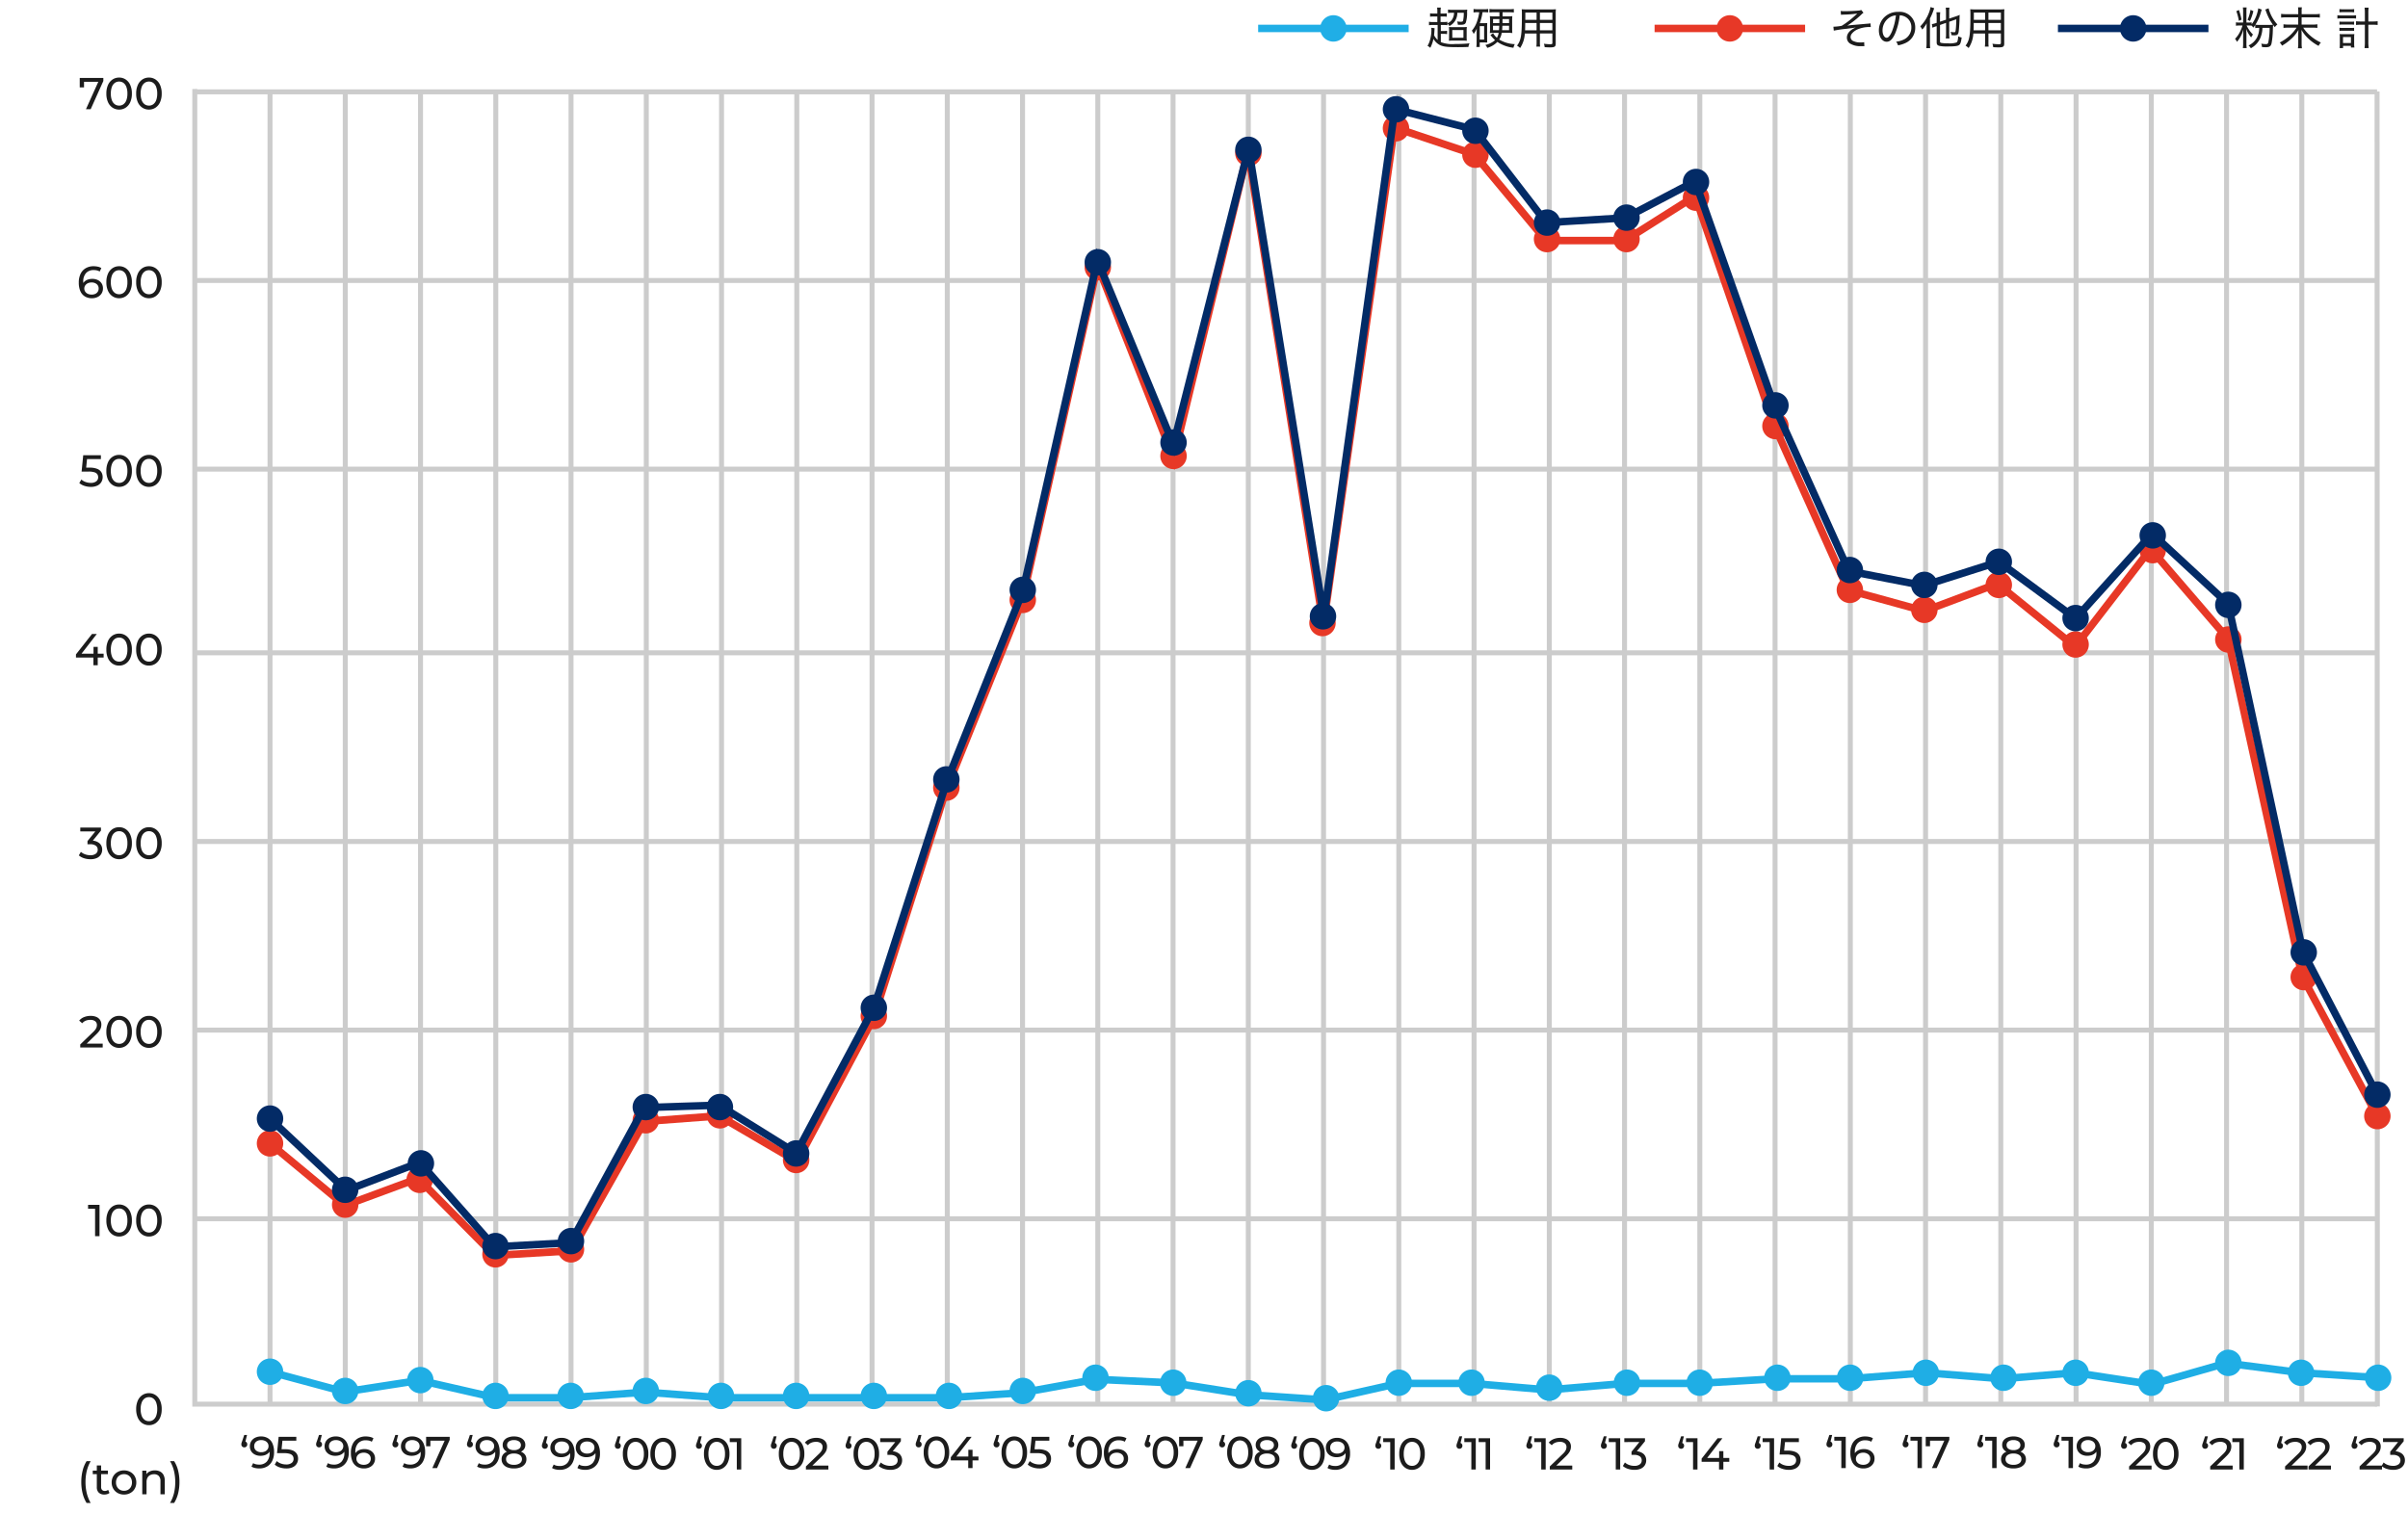 <svg xmlns="http://www.w3.org/2000/svg" width="485" height="305" viewBox="0 0 485 305"><g transform="translate(15398 3516)"><path d="M0,0H485V305H0Z" transform="translate(-15398 -3516)" fill="#fff"/><path d="M439.54.141H0V-.141H439.54Z" transform="translate(-15358.77 -3233.156)" fill="#ccc"/><path d="M439.54.5H0v-1H439.54Z" transform="translate(-15358.77 -3270.5)" fill="#ccc"/><path d="M439.54.5H0v-1H439.54Z" transform="translate(-15358.77 -3308.5)" fill="#ccc"/><path d="M439.54.5H0v-1H439.54Z" transform="translate(-15358.77 -3346.5)" fill="#ccc"/><path d="M439.54.5H0v-1H439.54Z" transform="translate(-15358.77 -3384.5)" fill="#ccc"/><path d="M439.54.5H0v-1H439.54Z" transform="translate(-15358.77 -3421.5)" fill="#ccc"/><path d="M439.54.5H0v-1H439.54Z" transform="translate(-15358.77 -3459.5)" fill="#ccc"/><path d="M439.54.5H0v-1H439.54Z" transform="translate(-15358.77 -3497.5)" fill="#ccc"/><path d="M.5,264.408h-1V0h1Z" transform="translate(-15343.613 -3497.564)" fill="#ccc"/><path d="M.5,264.408h-1V0h1Z" transform="translate(-15328.457 -3497.564)" fill="#ccc"/><path d="M.5,264.408h-1V0h1Z" transform="translate(-15313.301 -3497.564)" fill="#ccc"/><path d="M.5,264.408h-1V0h1Z" transform="translate(-15298.143 -3497.564)" fill="#ccc"/><path d="M.5,264.408h-1V0h1Z" transform="translate(-15282.986 -3497.564)" fill="#ccc"/><path d="M.5,264.408h-1V0h1Z" transform="translate(-15267.83 -3497.564)" fill="#ccc"/><path d="M.5,264.408h-1V0h1Z" transform="translate(-15252.674 -3497.564)" fill="#ccc"/><path d="M.5,264.408h-1V0h1Z" transform="translate(-15237.518 -3497.564)" fill="#ccc"/><path d="M.5,264.408h-1V0h1Z" transform="translate(-15222.361 -3497.564)" fill="#ccc"/><path d="M.5,264.408h-1V0h1Z" transform="translate(-15207.204 -3497.564)" fill="#ccc"/><path d="M.5,264.408h-1V0h1Z" transform="translate(-15192.048 -3497.564)" fill="#ccc"/><path d="M.5,264.408h-1V0h1Z" transform="translate(-15176.891 -3497.564)" fill="#ccc"/><path d="M.5,264.408h-1V0h1Z" transform="translate(-15161.734 -3497.564)" fill="#ccc"/><path d="M.5,264.408h-1V0h1Z" transform="translate(-15146.578 -3497.564)" fill="#ccc"/><path d="M.5,264.408h-1V0h1Z" transform="translate(-15131.421 -3497.564)" fill="#ccc"/><path d="M.5,264.408h-1V0h1Z" transform="translate(-15116.265 -3497.564)" fill="#ccc"/><path d="M.5,264.408h-1V0h1Z" transform="translate(-15101.108 -3497.564)" fill="#ccc"/><path d="M.5,264.408h-1V0h1Z" transform="translate(-15085.952 -3497.564)" fill="#ccc"/><path d="M.5,264.408h-1V0h1Z" transform="translate(-15070.795 -3497.564)" fill="#ccc"/><path d="M.5,264.408h-1V0h1Z" transform="translate(-15055.639 -3497.564)" fill="#ccc"/><path d="M.5,264.408h-1V0h1Z" transform="translate(-15040.481 -3497.564)" fill="#ccc"/><path d="M.5,264.408h-1V0h1Z" transform="translate(-15025.325 -3497.564)" fill="#ccc"/><path d="M.5,264.408h-1V0h1Z" transform="translate(-15010.169 -3497.564)" fill="#ccc"/><path d="M.5,264.408h-1V0h1Z" transform="translate(-14995.013 -3497.564)" fill="#ccc"/><path d="M.5,264.408h-1V0h1Z" transform="translate(-14979.856 -3497.564)" fill="#ccc"/><path d="M.5,264.408h-1V0h1Z" transform="translate(-14964.699 -3497.564)" fill="#ccc"/><path d="M.5,264.408h-1V0h1Z" transform="translate(-14949.542 -3497.564)" fill="#ccc"/><path d="M.5,264.408h-1V0h1Z" transform="translate(-14934.386 -3497.564)" fill="#ccc"/><path d="M-.44,264.867-.5,0h1L.56,264.867Z" transform="translate(-14919.229 -3497.564)" fill="#ccc"/><path d="M466.39,279.423H26.35V14.008h1V278.423H466.39Z" transform="translate(-15385.619 -3512.079)" fill="#ccc"/><path d="M-3,.073a2.355,2.355,0,0,1-1.316-.38,2.57,2.57,0,0,1-.918-1.1A4.1,4.1,0,0,1-5.573-3.15a4.1,4.1,0,0,1,.336-1.743,2.57,2.57,0,0,1,.918-1.1A2.355,2.355,0,0,1-3-6.373a2.355,2.355,0,0,1,1.317.38,2.572,2.572,0,0,1,.918,1.1A4.1,4.1,0,0,1-.432-3.15,4.1,4.1,0,0,1-.768-1.407a2.572,2.572,0,0,1-.918,1.1A2.355,2.355,0,0,1-3,.073Zm0-.8A1.452,1.452,0,0,0-2.13-1a1.748,1.748,0,0,0,.585-.808A3.708,3.708,0,0,0-1.334-3.15a3.707,3.707,0,0,0-.211-1.343A1.749,1.749,0,0,0-2.13-5.3,1.452,1.452,0,0,0-3-5.571a1.457,1.457,0,0,0-.868.27,1.735,1.735,0,0,0-.589.808A3.707,3.707,0,0,0-4.671-3.15,3.708,3.708,0,0,0-4.46-1.808,1.735,1.735,0,0,0-3.871-1,1.457,1.457,0,0,0-3-.729Z" transform="translate(-15365 -3229)" fill="#1c1c1c"/><path d="M-4.512-6.678l-.454,1.826-.106-.525a.6.6,0,0,1,.431.163.574.574,0,0,1,.171.436.588.588,0,0,1-.17.439.578.578,0,0,1-.421.167.578.578,0,0,1-.429-.171.593.593,0,0,1-.169-.435,1.185,1.185,0,0,1,.012-.174A1.206,1.206,0,0,1-5.6-5.143q.036-.11.1-.276l.426-1.259Zm2.793.305A2.669,2.669,0,0,1-.279-6a2.322,2.322,0,0,1,.9,1.068,4.21,4.21,0,0,1,.309,1.7A3.929,3.929,0,0,1,.549-1.421,2.623,2.623,0,0,1-.5-.306,3.1,3.1,0,0,1-2.05.073,3.955,3.955,0,0,1-2.9-.017,2.249,2.249,0,0,1-3.619-.3l.341-.7a1.61,1.61,0,0,0,.563.234A3.081,3.081,0,0,0-2.065-.7,2,2,0,0,0-.54-1.3,2.5,2.5,0,0,0,.026-3.079q0-.188-.016-.448a2.6,2.6,0,0,0-.086-.518l.3.313A1.571,1.571,0,0,1-.2-3.038a1.91,1.91,0,0,1-.7.424,2.7,2.7,0,0,1-.894.142A2.5,2.5,0,0,1-2.9-2.708a1.864,1.864,0,0,1-.766-.666,1.81,1.81,0,0,1-.279-1.01,1.867,1.867,0,0,1,.295-1.056,1.962,1.962,0,0,1,.8-.689A2.571,2.571,0,0,1-1.719-6.373Zm.038.733a1.666,1.666,0,0,0-.725.15,1.176,1.176,0,0,0-.491.422,1.157,1.157,0,0,0-.177.646,1.105,1.105,0,0,0,.387.888A1.563,1.563,0,0,0-1.641-3.2a1.722,1.722,0,0,0,.762-.16,1.243,1.243,0,0,0,.512-.44,1.123,1.123,0,0,0,.182-.626,1.1,1.1,0,0,0-.172-.6,1.237,1.237,0,0,0-.5-.44A1.807,1.807,0,0,0-1.681-5.639ZM3.378.073A4.079,4.079,0,0,1,2.086-.134,2.9,2.9,0,0,1,1.062-.7l.413-.71A2.5,2.5,0,0,0,2.3-.919a3.006,3.006,0,0,0,1.072.19,1.742,1.742,0,0,0,1.1-.307.991.991,0,0,0,.389-.819,1.078,1.078,0,0,0-.172-.612,1.1,1.1,0,0,0-.591-.4,3.746,3.746,0,0,0-1.149-.14H1.526L1.851-6.3h3.56v.779H2.186l.473-.437L2.4-3.354l-.472-.44h1.22a3.952,3.952,0,0,1,1.517.243,1.739,1.739,0,0,1,.839.671,1.842,1.842,0,0,1,.263.986A1.931,1.931,0,0,1,5.5-.9a1.828,1.828,0,0,1-.789.712A2.978,2.978,0,0,1,3.378.073Z" transform="translate(-15343.73 -3220.281)" fill="#1c1c1c"/><path d="M-4.706-6.678-5.16-4.852l-.106-.525a.6.6,0,0,1,.431.163.574.574,0,0,1,.171.436.588.588,0,0,1-.17.439.578.578,0,0,1-.421.167.578.578,0,0,1-.429-.171.593.593,0,0,1-.169-.435,1.185,1.185,0,0,1,.012-.174,1.206,1.206,0,0,1,.048-.191q.036-.11.1-.276l.426-1.259Zm2.793.305A2.669,2.669,0,0,1-.473-6a2.322,2.322,0,0,1,.9,1.068,4.21,4.21,0,0,1,.309,1.7A3.929,3.929,0,0,1,.355-1.421,2.623,2.623,0,0,1-.692-.306,3.1,3.1,0,0,1-2.244.073,3.955,3.955,0,0,1-3.1-.017,2.249,2.249,0,0,1-3.813-.3l.341-.7a1.61,1.61,0,0,0,.563.234A3.081,3.081,0,0,0-2.26-.7,2,2,0,0,0-.734-1.3,2.5,2.5,0,0,0-.168-3.079q0-.188-.016-.448a2.6,2.6,0,0,0-.086-.518l.3.313a1.571,1.571,0,0,1-.419.694,1.91,1.91,0,0,1-.7.424,2.7,2.7,0,0,1-.894.142A2.5,2.5,0,0,1-3.1-2.708a1.864,1.864,0,0,1-.766-.666,1.81,1.81,0,0,1-.279-1.01,1.867,1.867,0,0,1,.295-1.056,1.962,1.962,0,0,1,.8-.689A2.571,2.571,0,0,1-1.913-6.373Zm.038.733a1.666,1.666,0,0,0-.725.15,1.176,1.176,0,0,0-.491.422,1.157,1.157,0,0,0-.177.646,1.105,1.105,0,0,0,.387.888A1.563,1.563,0,0,0-1.835-3.2a1.722,1.722,0,0,0,.762-.16,1.243,1.243,0,0,0,.512-.44,1.123,1.123,0,0,0,.182-.626,1.1,1.1,0,0,0-.172-.6,1.237,1.237,0,0,0-.5-.44A1.807,1.807,0,0,0-1.875-5.639ZM3.8.073A2.674,2.674,0,0,1,2.36-.3a2.315,2.315,0,0,1-.9-1.068,4.211,4.211,0,0,1-.309-1.7A3.928,3.928,0,0,1,1.528-4.88,2.617,2.617,0,0,1,2.578-5.994a3.1,3.1,0,0,1,1.548-.378,4.008,4.008,0,0,1,.857.09A2.158,2.158,0,0,1,5.7-6l-.341.7A1.586,1.586,0,0,0,4.8-5.534,3.093,3.093,0,0,0,4.142-5.6,2,2,0,0,0,2.617-5,2.5,2.5,0,0,0,2.05-3.221q0,.187.016.447a2.6,2.6,0,0,0,.086.519l-.3-.313a1.657,1.657,0,0,1,.423-.695,1.857,1.857,0,0,1,.7-.424,2.725,2.725,0,0,1,.89-.141,2.5,2.5,0,0,1,1.113.236,1.869,1.869,0,0,1,.762.666,1.81,1.81,0,0,1,.279,1.01A1.872,1.872,0,0,1,5.728-.865a1.956,1.956,0,0,1-.8.693A2.564,2.564,0,0,1,3.8.073ZM3.757-.661a1.666,1.666,0,0,0,.725-.15,1.167,1.167,0,0,0,.491-.425,1.162,1.162,0,0,0,.177-.643,1.106,1.106,0,0,0-.386-.888A1.563,1.563,0,0,0,3.717-3.1a1.7,1.7,0,0,0-.758.16,1.287,1.287,0,0,0-.512.437,1.1,1.1,0,0,0-.186.63,1.108,1.108,0,0,0,.172.6,1.222,1.222,0,0,0,.507.444A1.813,1.813,0,0,0,3.757-.661Z" transform="translate(-15328.477 -3220.281)" fill="#1c1c1c"/><path d="M-4.588-6.678l-.454,1.826-.106-.525a.6.6,0,0,1,.431.163.574.574,0,0,1,.171.436.588.588,0,0,1-.17.439.578.578,0,0,1-.421.167.578.578,0,0,1-.429-.171.593.593,0,0,1-.169-.435,1.185,1.185,0,0,1,.012-.174,1.206,1.206,0,0,1,.048-.191q.036-.11.1-.276l.426-1.259Zm2.793.305A2.669,2.669,0,0,1-.356-6a2.322,2.322,0,0,1,.9,1.068,4.21,4.21,0,0,1,.309,1.7A3.929,3.929,0,0,1,.472-1.421,2.623,2.623,0,0,1-.575-.306,3.1,3.1,0,0,1-2.127.073a3.955,3.955,0,0,1-.853-.09A2.249,2.249,0,0,1-3.7-.3l.341-.7a1.61,1.61,0,0,0,.563.234A3.081,3.081,0,0,0-2.142-.7,2,2,0,0,0-.617-1.3,2.5,2.5,0,0,0-.051-3.079q0-.188-.016-.448a2.6,2.6,0,0,0-.086-.518l.3.313a1.571,1.571,0,0,1-.419.694,1.91,1.91,0,0,1-.7.424,2.7,2.7,0,0,1-.894.142,2.5,2.5,0,0,1-1.109-.236,1.864,1.864,0,0,1-.766-.666,1.81,1.81,0,0,1-.279-1.01,1.867,1.867,0,0,1,.295-1.056,1.962,1.962,0,0,1,.8-.689A2.571,2.571,0,0,1-1.8-6.373Zm.038.733a1.666,1.666,0,0,0-.725.15,1.176,1.176,0,0,0-.491.422,1.157,1.157,0,0,0-.177.646,1.105,1.105,0,0,0,.387.888A1.563,1.563,0,0,0-1.717-3.2a1.722,1.722,0,0,0,.762-.16,1.243,1.243,0,0,0,.512-.44,1.123,1.123,0,0,0,.182-.626,1.1,1.1,0,0,0-.172-.6,1.237,1.237,0,0,0-.5-.44A1.807,1.807,0,0,0-1.758-5.639ZM2.3,0,4.964-5.926l.237.405H1.455l.453-.437V-4.4H1.045V-6.3H5.8v.614L3.248,0Z" transform="translate(-15313.223 -3220.281)" fill="#1c1c1c"/><path d="M-4.827-6.678l-.454,1.826-.106-.525a.6.6,0,0,1,.431.163.574.574,0,0,1,.171.436.588.588,0,0,1-.17.439.578.578,0,0,1-.421.167.578.578,0,0,1-.429-.171.593.593,0,0,1-.169-.435,1.185,1.185,0,0,1,.012-.174,1.206,1.206,0,0,1,.048-.191q.036-.11.1-.276l.426-1.259Zm2.793.305A2.669,2.669,0,0,1-.595-6,2.322,2.322,0,0,1,.3-4.937a4.21,4.21,0,0,1,.309,1.7A3.929,3.929,0,0,1,.234-1.421,2.623,2.623,0,0,1-.813-.306,3.1,3.1,0,0,1-2.366.073a3.955,3.955,0,0,1-.853-.09A2.249,2.249,0,0,1-3.935-.3l.341-.7a1.61,1.61,0,0,0,.563.234A3.081,3.081,0,0,0-2.381-.7,2,2,0,0,0-.855-1.3,2.5,2.5,0,0,0-.289-3.079q0-.188-.016-.448a2.6,2.6,0,0,0-.086-.518l.3.313a1.571,1.571,0,0,1-.419.694,1.91,1.91,0,0,1-.7.424,2.7,2.7,0,0,1-.894.142,2.5,2.5,0,0,1-1.109-.236,1.864,1.864,0,0,1-.766-.666,1.81,1.81,0,0,1-.279-1.01,1.867,1.867,0,0,1,.295-1.056,1.962,1.962,0,0,1,.8-.689A2.571,2.571,0,0,1-2.034-6.373ZM-2-5.639a1.666,1.666,0,0,0-.725.15,1.176,1.176,0,0,0-.491.422,1.157,1.157,0,0,0-.177.646A1.105,1.105,0,0,0-3-3.534,1.563,1.563,0,0,0-1.956-3.2a1.722,1.722,0,0,0,.762-.16,1.243,1.243,0,0,0,.512-.44A1.123,1.123,0,0,0-.5-4.432a1.1,1.1,0,0,0-.172-.6,1.237,1.237,0,0,0-.5-.44A1.807,1.807,0,0,0-2-5.639ZM3.485.073A3.526,3.526,0,0,1,2.16-.153,1.936,1.936,0,0,1,1.3-.8a1.627,1.627,0,0,1-.3-.986,1.526,1.526,0,0,1,.294-.947,1.821,1.821,0,0,1,.852-.594A3.917,3.917,0,0,1,3.485-3.53a3.956,3.956,0,0,1,1.353.206,1.837,1.837,0,0,1,.861.6,1.515,1.515,0,0,1,.3.943A1.613,1.613,0,0,1,5.689-.8a1.959,1.959,0,0,1-.873.643A3.567,3.567,0,0,1,3.485.073Zm0-.733a2,2,0,0,0,1.18-.308A.975.975,0,0,0,5.1-1.8a.963.963,0,0,0-.429-.83,2.014,2.014,0,0,0-1.18-.3,1.972,1.972,0,0,0-1.171.3.969.969,0,0,0-.421.83.981.981,0,0,0,.421.836A1.953,1.953,0,0,0,3.485-.661Zm0-2.38a3.456,3.456,0,0,1-1.225-.192,1.671,1.671,0,0,1-.775-.557,1.424,1.424,0,0,1-.27-.871A1.492,1.492,0,0,1,1.5-5.575a1.806,1.806,0,0,1,.8-.59,3.152,3.152,0,0,1,1.189-.208,3.178,3.178,0,0,1,1.2.208,1.837,1.837,0,0,1,.8.59,1.476,1.476,0,0,1,.288.914,1.422,1.422,0,0,1-.27.871,1.672,1.672,0,0,1-.784.557A3.526,3.526,0,0,1,3.485-3.041Zm0-.577a1.716,1.716,0,0,0,1.029-.271.861.861,0,0,0,.371-.734A.861.861,0,0,0,4.5-5.371a1.743,1.743,0,0,0-1.016-.268,1.7,1.7,0,0,0-1.006.268.865.865,0,0,0-.376.747.866.866,0,0,0,.366.734A1.675,1.675,0,0,0,3.485-3.618Z" transform="translate(-15297.97 -3220.281)" fill="#1c1c1c"/><path d="M-4.706-6.678-5.16-4.852l-.106-.525a.6.6,0,0,1,.431.163.574.574,0,0,1,.171.436.588.588,0,0,1-.17.439.578.578,0,0,1-.421.167.578.578,0,0,1-.429-.171.593.593,0,0,1-.169-.435,1.185,1.185,0,0,1,.012-.174,1.206,1.206,0,0,1,.048-.191q.036-.11.1-.276l.426-1.259Zm2.793.305A2.669,2.669,0,0,1-.473-6a2.322,2.322,0,0,1,.9,1.068,4.21,4.21,0,0,1,.309,1.7A3.929,3.929,0,0,1,.355-1.421,2.623,2.623,0,0,1-.692-.306,3.1,3.1,0,0,1-2.244.073,3.955,3.955,0,0,1-3.1-.017,2.249,2.249,0,0,1-3.813-.3l.341-.7a1.61,1.61,0,0,0,.563.234A3.081,3.081,0,0,0-2.26-.7,2,2,0,0,0-.734-1.3,2.5,2.5,0,0,0-.168-3.079q0-.188-.016-.448a2.6,2.6,0,0,0-.086-.518l.3.313a1.571,1.571,0,0,1-.419.694,1.91,1.91,0,0,1-.7.424,2.7,2.7,0,0,1-.894.142A2.5,2.5,0,0,1-3.1-2.708a1.864,1.864,0,0,1-.766-.666,1.81,1.81,0,0,1-.279-1.01,1.867,1.867,0,0,1,.295-1.056,1.962,1.962,0,0,1,.8-.689A2.571,2.571,0,0,1-1.913-6.373Zm.038.733a1.666,1.666,0,0,0-.725.15,1.176,1.176,0,0,0-.491.422,1.157,1.157,0,0,0-.177.646,1.105,1.105,0,0,0,.387.888A1.563,1.563,0,0,0-1.835-3.2a1.722,1.722,0,0,0,.762-.16,1.243,1.243,0,0,0,.512-.44,1.123,1.123,0,0,0,.182-.626,1.1,1.1,0,0,0-.172-.6,1.237,1.237,0,0,0-.5-.44A1.807,1.807,0,0,0-1.875-5.639Zm5.068-.733A2.669,2.669,0,0,1,4.633-6a2.322,2.322,0,0,1,.9,1.068,4.21,4.21,0,0,1,.309,1.7,3.929,3.929,0,0,1-.379,1.813A2.623,2.623,0,0,1,4.414-.306,3.1,3.1,0,0,1,2.862.073a3.955,3.955,0,0,1-.853-.09A2.249,2.249,0,0,1,1.293-.3L1.633-1A1.61,1.61,0,0,0,2.2-.766,3.081,3.081,0,0,0,2.846-.7a2,2,0,0,0,1.525-.6,2.5,2.5,0,0,0,.566-1.781q0-.188-.016-.448a2.6,2.6,0,0,0-.086-.518l.3.313a1.571,1.571,0,0,1-.419.694,1.91,1.91,0,0,1-.7.424,2.7,2.7,0,0,1-.894.142,2.5,2.5,0,0,1-1.109-.236,1.864,1.864,0,0,1-.766-.666,1.81,1.81,0,0,1-.279-1.01A1.867,1.867,0,0,1,1.26-5.439a1.962,1.962,0,0,1,.8-.689A2.571,2.571,0,0,1,3.193-6.373Zm.038.733a1.666,1.666,0,0,0-.725.15,1.176,1.176,0,0,0-.491.422,1.157,1.157,0,0,0-.177.646,1.105,1.105,0,0,0,.387.888A1.563,1.563,0,0,0,3.271-3.2a1.722,1.722,0,0,0,.762-.16,1.243,1.243,0,0,0,.512-.44,1.123,1.123,0,0,0,.182-.626,1.1,1.1,0,0,0-.172-.6,1.237,1.237,0,0,0-.5-.44A1.807,1.807,0,0,0,3.231-5.639Z" transform="translate(-15283 -3220)" fill="#1c1c1c"/><path d="M-5.009-6.678l-.454,1.826-.106-.525a.6.6,0,0,1,.431.163.574.574,0,0,1,.171.436.588.588,0,0,1-.17.439.578.578,0,0,1-.421.167.578.578,0,0,1-.429-.171.593.593,0,0,1-.169-.435,1.185,1.185,0,0,1,.012-.174A1.206,1.206,0,0,1-6.1-5.143q.036-.11.1-.276l.426-1.259ZM-1.982.073A2.355,2.355,0,0,1-3.3-.308a2.57,2.57,0,0,1-.918-1.1A4.1,4.1,0,0,1-4.552-3.15a4.1,4.1,0,0,1,.336-1.743,2.57,2.57,0,0,1,.918-1.1,2.355,2.355,0,0,1,1.316-.38,2.355,2.355,0,0,1,1.317.38,2.572,2.572,0,0,1,.918,1.1A4.1,4.1,0,0,1,.588-3.15,4.1,4.1,0,0,1,.253-1.407a2.572,2.572,0,0,1-.918,1.1A2.355,2.355,0,0,1-1.982.073Zm0-.8A1.452,1.452,0,0,0-1.109-1a1.748,1.748,0,0,0,.585-.808A3.708,3.708,0,0,0-.314-3.15,3.707,3.707,0,0,0-.524-4.493,1.749,1.749,0,0,0-1.109-5.3a1.452,1.452,0,0,0-.873-.27,1.457,1.457,0,0,0-.868.27,1.735,1.735,0,0,0-.589.808A3.707,3.707,0,0,0-3.65-3.15,3.708,3.708,0,0,0-3.44-1.808,1.735,1.735,0,0,0-2.85-1,1.457,1.457,0,0,0-1.982-.729Zm5.555.8a2.355,2.355,0,0,1-1.316-.38,2.57,2.57,0,0,1-.918-1.1A4.1,4.1,0,0,1,1-3.15a4.1,4.1,0,0,1,.336-1.743,2.57,2.57,0,0,1,.918-1.1,2.355,2.355,0,0,1,1.316-.38,2.355,2.355,0,0,1,1.317.38,2.572,2.572,0,0,1,.918,1.1A4.1,4.1,0,0,1,6.143-3.15a4.1,4.1,0,0,1-.336,1.743,2.572,2.572,0,0,1-.918,1.1A2.355,2.355,0,0,1,3.573.073Zm0-.8A1.452,1.452,0,0,0,4.446-1a1.748,1.748,0,0,0,.585-.808A3.708,3.708,0,0,0,5.241-3.15,3.707,3.707,0,0,0,5.03-4.493,1.749,1.749,0,0,0,4.446-5.3a1.452,1.452,0,0,0-.873-.27A1.457,1.457,0,0,0,2.7-5.3a1.735,1.735,0,0,0-.589.808A3.707,3.707,0,0,0,1.9-3.15a3.708,3.708,0,0,0,.211,1.342A1.735,1.735,0,0,0,2.7-1,1.457,1.457,0,0,0,3.573-.729Z" transform="translate(-15268 -3220)" fill="#1c1c1c"/><path d="M-3.671-6.678l-.454,1.826-.106-.525a.6.6,0,0,1,.431.163.574.574,0,0,1,.171.436.588.588,0,0,1-.17.439.578.578,0,0,1-.421.167.578.578,0,0,1-.429-.171.593.593,0,0,1-.169-.435,1.185,1.185,0,0,1,.012-.174,1.206,1.206,0,0,1,.048-.191q.036-.11.1-.276l.426-1.259ZM-.644.073A2.355,2.355,0,0,1-1.96-.308a2.57,2.57,0,0,1-.918-1.1A4.1,4.1,0,0,1-3.214-3.15a4.1,4.1,0,0,1,.336-1.743,2.57,2.57,0,0,1,.918-1.1,2.355,2.355,0,0,1,1.316-.38,2.355,2.355,0,0,1,1.317.38,2.572,2.572,0,0,1,.918,1.1A4.1,4.1,0,0,1,1.926-3.15a4.1,4.1,0,0,1-.336,1.743,2.572,2.572,0,0,1-.918,1.1A2.355,2.355,0,0,1-.644.073Zm0-.8A1.452,1.452,0,0,0,.229-1a1.748,1.748,0,0,0,.585-.808A3.708,3.708,0,0,0,1.024-3.15,3.707,3.707,0,0,0,.814-4.493,1.749,1.749,0,0,0,.229-5.3a1.452,1.452,0,0,0-.873-.27,1.457,1.457,0,0,0-.868.27,1.735,1.735,0,0,0-.589.808A3.707,3.707,0,0,0-2.312-3.15,3.708,3.708,0,0,0-2.1-1.808,1.735,1.735,0,0,0-1.512-1,1.457,1.457,0,0,0-.644-.729ZM3.4,0V-5.943l.393.422H1.983V-6.3H4.291V0Z" transform="translate(-15253 -3220)" fill="#1c1c1c"/><path d="M-4.591-6.678l-.454,1.826-.106-.525a.6.6,0,0,1,.431.163.574.574,0,0,1,.171.436.588.588,0,0,1-.17.439.578.578,0,0,1-.421.167.578.578,0,0,1-.429-.171.593.593,0,0,1-.169-.435,1.185,1.185,0,0,1,.012-.174,1.206,1.206,0,0,1,.048-.191q.036-.11.1-.276l.426-1.259ZM-1.565.073a2.355,2.355,0,0,1-1.316-.38,2.57,2.57,0,0,1-.918-1.1A4.1,4.1,0,0,1-4.135-3.15,4.1,4.1,0,0,1-3.8-4.893a2.57,2.57,0,0,1,.918-1.1,2.355,2.355,0,0,1,1.316-.38,2.355,2.355,0,0,1,1.317.38,2.572,2.572,0,0,1,.918,1.1A4.1,4.1,0,0,1,1.006-3.15,4.1,4.1,0,0,1,.67-1.407a2.572,2.572,0,0,1-.918,1.1A2.355,2.355,0,0,1-1.565.073Zm0-.8A1.452,1.452,0,0,0-.692-1a1.748,1.748,0,0,0,.585-.808A3.708,3.708,0,0,0,.1-3.15,3.707,3.707,0,0,0-.107-4.493,1.749,1.749,0,0,0-.692-5.3a1.452,1.452,0,0,0-.873-.27,1.457,1.457,0,0,0-.868.27,1.735,1.735,0,0,0-.589.808A3.707,3.707,0,0,0-3.233-3.15a3.708,3.708,0,0,0,.211,1.342A1.735,1.735,0,0,0-2.433-1,1.457,1.457,0,0,0-1.565-.729ZM1.322,0V-.614L3.889-3.088a3.725,3.725,0,0,0,.506-.57,1.559,1.559,0,0,0,.226-.461,1.567,1.567,0,0,0,.057-.4.938.938,0,0,0-.34-.769,1.546,1.546,0,0,0-1-.277,2.394,2.394,0,0,0-.916.166,1.816,1.816,0,0,0-.7.515l-.612-.529a2.371,2.371,0,0,1,.971-.706,3.477,3.477,0,0,1,1.335-.249,2.85,2.85,0,0,1,1.148.212,1.693,1.693,0,0,1,.75.607,1.641,1.641,0,0,1,.264.936,2.285,2.285,0,0,1-.082.6,2.166,2.166,0,0,1-.305.631,4.855,4.855,0,0,1-.653.746L2.258-.433,2.044-.779h3.8V0Z" transform="translate(-15237 -3220)" fill="#1c1c1c"/><path d="M-4.538-6.678l-.454,1.826L-5.1-5.377a.6.6,0,0,1,.431.163.574.574,0,0,1,.171.436.588.588,0,0,1-.17.439.578.578,0,0,1-.421.167.578.578,0,0,1-.429-.171.593.593,0,0,1-.169-.435,1.185,1.185,0,0,1,.012-.174,1.206,1.206,0,0,1,.048-.191q.036-.11.1-.276L-5.1-6.678ZM-1.511.073a2.355,2.355,0,0,1-1.316-.38,2.57,2.57,0,0,1-.918-1.1A4.1,4.1,0,0,1-4.081-3.15a4.1,4.1,0,0,1,.336-1.743,2.57,2.57,0,0,1,.918-1.1,2.355,2.355,0,0,1,1.316-.38,2.355,2.355,0,0,1,1.317.38,2.572,2.572,0,0,1,.918,1.1A4.1,4.1,0,0,1,1.059-3.15,4.1,4.1,0,0,1,.724-1.407a2.572,2.572,0,0,1-.918,1.1A2.355,2.355,0,0,1-1.511.073Zm0-.8A1.452,1.452,0,0,0-.638-1a1.748,1.748,0,0,0,.585-.808A3.708,3.708,0,0,0,.157-3.15,3.707,3.707,0,0,0-.053-4.493,1.749,1.749,0,0,0-.638-5.3a1.452,1.452,0,0,0-.873-.27,1.457,1.457,0,0,0-.868.27,1.735,1.735,0,0,0-.589.808A3.707,3.707,0,0,0-3.179-3.15a3.708,3.708,0,0,0,.211,1.342A1.735,1.735,0,0,0-2.379-1,1.457,1.457,0,0,0-1.511-.729Zm4.824.8a4.088,4.088,0,0,1-1.3-.206A2.9,2.9,0,0,1,.993-.7l.413-.71a2.494,2.494,0,0,0,.824.488,3.016,3.016,0,0,0,1.074.19,1.756,1.756,0,0,0,1.1-.3.973.973,0,0,0,.39-.81.972.972,0,0,0-.373-.8,1.881,1.881,0,0,0-1.18-.3H2.735v-.637L4.6-5.873l.132.352H1.283V-6.3H5.447v.614L3.579-3.39l-.466-.283h.295a2.5,2.5,0,0,1,1.717.513A1.683,1.683,0,0,1,5.7-1.85a1.852,1.852,0,0,1-.261.967,1.817,1.817,0,0,1-.789.7A3.025,3.025,0,0,1,3.313.073Z" transform="translate(-15222 -3220)" fill="#1c1c1c"/><path d="M-5.018-6.678l-.454,1.826-.106-.525a.6.6,0,0,1,.431.163.574.574,0,0,1,.171.436.588.588,0,0,1-.17.439.578.578,0,0,1-.421.167A.578.578,0,0,1-6-4.343a.593.593,0,0,1-.169-.435,1.185,1.185,0,0,1,.012-.174,1.206,1.206,0,0,1,.048-.191q.036-.11.1-.276l.426-1.259ZM-1.992.073a2.355,2.355,0,0,1-1.316-.38,2.57,2.57,0,0,1-.918-1.1A4.1,4.1,0,0,1-4.562-3.15a4.1,4.1,0,0,1,.336-1.743,2.57,2.57,0,0,1,.918-1.1,2.355,2.355,0,0,1,1.316-.38,2.355,2.355,0,0,1,1.317.38,2.572,2.572,0,0,1,.918,1.1A4.1,4.1,0,0,1,.579-3.15,4.1,4.1,0,0,1,.243-1.407a2.572,2.572,0,0,1-.918,1.1A2.355,2.355,0,0,1-1.992.073Zm0-.8A1.452,1.452,0,0,0-1.119-1a1.748,1.748,0,0,0,.585-.808A3.708,3.708,0,0,0-.323-3.15,3.707,3.707,0,0,0-.534-4.493,1.749,1.749,0,0,0-1.119-5.3a1.452,1.452,0,0,0-.873-.27,1.457,1.457,0,0,0-.868.27,1.735,1.735,0,0,0-.589.808A3.707,3.707,0,0,0-3.66-3.15a3.708,3.708,0,0,0,.211,1.342A1.735,1.735,0,0,0-2.86-1,1.457,1.457,0,0,0-1.992-.729ZM.9-1.545v-.637L4.126-6.3h.968L1.905-2.182l-.467-.142H6.47v.779ZM4.407,0V-1.545l.023-.779V-3.69h.849V0Z" transform="translate(-15207.396 -3220.281)" fill="#1c1c1c"/><path d="M-4.59-6.678l-.454,1.826-.106-.525a.6.6,0,0,1,.431.163.574.574,0,0,1,.171.436.588.588,0,0,1-.17.439.578.578,0,0,1-.421.167.578.578,0,0,1-.429-.171.593.593,0,0,1-.169-.435,1.185,1.185,0,0,1,.012-.174,1.206,1.206,0,0,1,.048-.191q.036-.11.1-.276l.426-1.259ZM-1.563.073A2.355,2.355,0,0,1-2.88-.308a2.57,2.57,0,0,1-.918-1.1A4.1,4.1,0,0,1-4.134-3.15,4.1,4.1,0,0,1-3.8-4.893a2.57,2.57,0,0,1,.918-1.1,2.355,2.355,0,0,1,1.316-.38,2.355,2.355,0,0,1,1.317.38,2.572,2.572,0,0,1,.918,1.1A4.1,4.1,0,0,1,1.007-3.15,4.1,4.1,0,0,1,.671-1.407a2.572,2.572,0,0,1-.918,1.1A2.355,2.355,0,0,1-1.563.073Zm0-.8A1.452,1.452,0,0,0-.691-1a1.748,1.748,0,0,0,.585-.808A3.708,3.708,0,0,0,.1-3.15,3.707,3.707,0,0,0-.106-4.493,1.749,1.749,0,0,0-.691-5.3a1.452,1.452,0,0,0-.873-.27,1.457,1.457,0,0,0-.868.27,1.735,1.735,0,0,0-.589.808A3.707,3.707,0,0,0-3.232-3.15a3.708,3.708,0,0,0,.211,1.342A1.735,1.735,0,0,0-2.432-1,1.457,1.457,0,0,0-1.563-.729Zm5.02.8A4.079,4.079,0,0,1,2.164-.134,2.9,2.9,0,0,1,1.14-.7l.413-.71a2.5,2.5,0,0,0,.824.488,3.006,3.006,0,0,0,1.072.19,1.742,1.742,0,0,0,1.1-.307.991.991,0,0,0,.389-.819,1.078,1.078,0,0,0-.172-.612,1.1,1.1,0,0,0-.591-.4,3.746,3.746,0,0,0-1.149-.14H1.6L1.93-6.3H5.49v.779H2.265l.473-.437-.262,2.6L2-3.793h1.22a3.952,3.952,0,0,1,1.517.243,1.739,1.739,0,0,1,.839.671,1.842,1.842,0,0,1,.263.986,1.931,1.931,0,0,1-.261.99,1.828,1.828,0,0,1-.789.712A2.978,2.978,0,0,1,3.457.073Z" transform="translate(-15192.143 -3220.281)" fill="#1c1c1c"/><path d="M-4.784-6.678l-.454,1.826-.106-.525a.6.6,0,0,1,.431.163.574.574,0,0,1,.171.436.588.588,0,0,1-.17.439.578.578,0,0,1-.421.167.578.578,0,0,1-.429-.171.593.593,0,0,1-.169-.435,1.185,1.185,0,0,1,.012-.174,1.206,1.206,0,0,1,.048-.191q.036-.11.1-.276l.426-1.259ZM-1.758.073a2.355,2.355,0,0,1-1.316-.38,2.57,2.57,0,0,1-.918-1.1A4.1,4.1,0,0,1-4.328-3.15a4.1,4.1,0,0,1,.336-1.743,2.57,2.57,0,0,1,.918-1.1,2.355,2.355,0,0,1,1.316-.38,2.355,2.355,0,0,1,1.317.38,2.572,2.572,0,0,1,.918,1.1A4.1,4.1,0,0,1,.813-3.15,4.1,4.1,0,0,1,.477-1.407a2.572,2.572,0,0,1-.918,1.1A2.355,2.355,0,0,1-1.758.073Zm0-.8A1.452,1.452,0,0,0-.885-1,1.748,1.748,0,0,0-.3-1.808,3.708,3.708,0,0,0-.089-3.15,3.707,3.707,0,0,0-.3-4.493,1.749,1.749,0,0,0-.885-5.3a1.452,1.452,0,0,0-.873-.27,1.457,1.457,0,0,0-.868.27,1.735,1.735,0,0,0-.589.808A3.707,3.707,0,0,0-3.426-3.15a3.708,3.708,0,0,0,.211,1.342A1.735,1.735,0,0,0-2.626-1,1.457,1.457,0,0,0-1.758-.729Zm5.632.8A2.674,2.674,0,0,1,2.438-.3a2.315,2.315,0,0,1-.9-1.068,4.211,4.211,0,0,1-.309-1.7A3.928,3.928,0,0,1,1.606-4.88,2.617,2.617,0,0,1,2.657-5.994a3.1,3.1,0,0,1,1.548-.378,4.008,4.008,0,0,1,.857.09A2.158,2.158,0,0,1,5.774-6l-.341.7a1.586,1.586,0,0,0-.558-.235A3.093,3.093,0,0,0,4.221-5.6,2,2,0,0,0,2.7-5a2.5,2.5,0,0,0-.566,1.781q0,.187.016.447a2.6,2.6,0,0,0,.086.519l-.3-.313a1.657,1.657,0,0,1,.423-.695,1.857,1.857,0,0,1,.7-.424,2.725,2.725,0,0,1,.89-.141,2.5,2.5,0,0,1,1.113.236,1.869,1.869,0,0,1,.762.666A1.81,1.81,0,0,1,6.1-1.917,1.872,1.872,0,0,1,5.807-.865a1.956,1.956,0,0,1-.8.693A2.564,2.564,0,0,1,3.874.073ZM3.836-.661a1.666,1.666,0,0,0,.725-.15,1.167,1.167,0,0,0,.491-.425,1.162,1.162,0,0,0,.177-.643,1.106,1.106,0,0,0-.386-.888A1.563,1.563,0,0,0,3.8-3.1a1.7,1.7,0,0,0-.758.16,1.287,1.287,0,0,0-.512.437,1.1,1.1,0,0,0-.186.63,1.108,1.108,0,0,0,.172.6,1.222,1.222,0,0,0,.507.444A1.813,1.813,0,0,0,3.836-.661Z" transform="translate(-15176.889 -3220.281)" fill="#1c1c1c"/><path d="M-4.667-6.678l-.454,1.826-.106-.525a.6.6,0,0,1,.431.163.574.574,0,0,1,.171.436.588.588,0,0,1-.17.439.578.578,0,0,1-.421.167.578.578,0,0,1-.429-.171.593.593,0,0,1-.169-.435A1.185,1.185,0,0,1-5.8-4.951a1.206,1.206,0,0,1,.048-.191q.036-.11.1-.276l.426-1.259ZM-1.64.073a2.355,2.355,0,0,1-1.316-.38,2.57,2.57,0,0,1-.918-1.1A4.1,4.1,0,0,1-4.21-3.15a4.1,4.1,0,0,1,.336-1.743,2.57,2.57,0,0,1,.918-1.1,2.355,2.355,0,0,1,1.316-.38,2.355,2.355,0,0,1,1.317.38,2.572,2.572,0,0,1,.918,1.1A4.1,4.1,0,0,1,.93-3.15,4.1,4.1,0,0,1,.594-1.407a2.572,2.572,0,0,1-.918,1.1A2.355,2.355,0,0,1-1.64.073Zm0-.8A1.452,1.452,0,0,0-.767-1a1.748,1.748,0,0,0,.585-.808A3.708,3.708,0,0,0,.028-3.15,3.707,3.707,0,0,0-.183-4.493,1.749,1.749,0,0,0-.767-5.3a1.452,1.452,0,0,0-.873-.27,1.457,1.457,0,0,0-.868.27,1.735,1.735,0,0,0-.589.808A3.707,3.707,0,0,0-3.308-3.15,3.708,3.708,0,0,0-3.1-1.808,1.735,1.735,0,0,0-2.509-1,1.457,1.457,0,0,0-1.64-.729ZM2.375,0,5.042-5.926l.237.405H1.534l.453-.437V-4.4H1.123V-6.3H5.877v.614L3.326,0Z" transform="translate(-15161.636 -3220.281)" fill="#1c1c1c"/><path d="M-4.906-6.678l-.454,1.826-.106-.525a.6.6,0,0,1,.431.163.574.574,0,0,1,.171.436.588.588,0,0,1-.17.439.578.578,0,0,1-.421.167.578.578,0,0,1-.429-.171.593.593,0,0,1-.169-.435,1.185,1.185,0,0,1,.012-.174,1.206,1.206,0,0,1,.048-.191q.036-.11.1-.276l.426-1.259ZM-1.879.073A2.355,2.355,0,0,1-3.2-.308a2.57,2.57,0,0,1-.918-1.1A4.1,4.1,0,0,1-4.449-3.15a4.1,4.1,0,0,1,.336-1.743,2.57,2.57,0,0,1,.918-1.1,2.355,2.355,0,0,1,1.316-.38,2.355,2.355,0,0,1,1.317.38,2.572,2.572,0,0,1,.918,1.1A4.1,4.1,0,0,1,.691-3.15,4.1,4.1,0,0,1,.356-1.407a2.572,2.572,0,0,1-.918,1.1A2.355,2.355,0,0,1-1.879.073Zm0-.8A1.452,1.452,0,0,0-1.006-1a1.748,1.748,0,0,0,.585-.808A3.708,3.708,0,0,0-.211-3.15,3.707,3.707,0,0,0-.421-4.493,1.749,1.749,0,0,0-1.006-5.3a1.452,1.452,0,0,0-.873-.27,1.457,1.457,0,0,0-.868.27,1.735,1.735,0,0,0-.589.808A3.707,3.707,0,0,0-3.547-3.15a3.708,3.708,0,0,0,.211,1.342A1.735,1.735,0,0,0-2.747-1,1.457,1.457,0,0,0-1.879-.729Zm5.443.8A3.526,3.526,0,0,1,2.238-.153,1.936,1.936,0,0,1,1.375-.8a1.627,1.627,0,0,1-.3-.986,1.526,1.526,0,0,1,.294-.947,1.821,1.821,0,0,1,.852-.594A3.917,3.917,0,0,1,3.564-3.53a3.956,3.956,0,0,1,1.353.206,1.837,1.837,0,0,1,.861.6,1.515,1.515,0,0,1,.3.943A1.613,1.613,0,0,1,5.767-.8a1.959,1.959,0,0,1-.873.643A3.567,3.567,0,0,1,3.564.073Zm0-.733a2,2,0,0,0,1.18-.308A.975.975,0,0,0,5.174-1.8a.963.963,0,0,0-.429-.83,2.014,2.014,0,0,0-1.18-.3,1.972,1.972,0,0,0-1.171.3.969.969,0,0,0-.421.83.981.981,0,0,0,.421.836A1.953,1.953,0,0,0,3.564-.661Zm0-2.38a3.456,3.456,0,0,1-1.225-.192,1.671,1.671,0,0,1-.775-.557,1.424,1.424,0,0,1-.27-.871,1.492,1.492,0,0,1,.283-.914,1.806,1.806,0,0,1,.8-.59,3.152,3.152,0,0,1,1.189-.208,3.178,3.178,0,0,1,1.2.208,1.837,1.837,0,0,1,.8.59,1.476,1.476,0,0,1,.288.914,1.422,1.422,0,0,1-.27.871,1.672,1.672,0,0,1-.784.557A3.526,3.526,0,0,1,3.564-3.041Zm0-.577a1.716,1.716,0,0,0,1.029-.271.861.861,0,0,0,.371-.734.861.861,0,0,0-.384-.749,1.743,1.743,0,0,0-1.016-.268,1.7,1.7,0,0,0-1.006.268.865.865,0,0,0-.376.747.866.866,0,0,0,.366.734A1.675,1.675,0,0,0,3.564-3.618Z" transform="translate(-15146.382 -3220.281)" fill="#1c1c1c"/><path d="M-4.784-6.678l-.454,1.826-.106-.525a.6.6,0,0,1,.431.163.574.574,0,0,1,.171.436.588.588,0,0,1-.17.439.578.578,0,0,1-.421.167.578.578,0,0,1-.429-.171.593.593,0,0,1-.169-.435,1.185,1.185,0,0,1,.012-.174,1.206,1.206,0,0,1,.048-.191q.036-.11.1-.276l.426-1.259ZM-1.758.073a2.355,2.355,0,0,1-1.316-.38,2.57,2.57,0,0,1-.918-1.1A4.1,4.1,0,0,1-4.328-3.15a4.1,4.1,0,0,1,.336-1.743,2.57,2.57,0,0,1,.918-1.1,2.355,2.355,0,0,1,1.316-.38,2.355,2.355,0,0,1,1.317.38,2.572,2.572,0,0,1,.918,1.1A4.1,4.1,0,0,1,.813-3.15,4.1,4.1,0,0,1,.477-1.407a2.572,2.572,0,0,1-.918,1.1A2.355,2.355,0,0,1-1.758.073Zm0-.8A1.452,1.452,0,0,0-.885-1,1.748,1.748,0,0,0-.3-1.808,3.708,3.708,0,0,0-.089-3.15,3.707,3.707,0,0,0-.3-4.493,1.749,1.749,0,0,0-.885-5.3a1.452,1.452,0,0,0-.873-.27,1.457,1.457,0,0,0-.868.27,1.735,1.735,0,0,0-.589.808A3.707,3.707,0,0,0-3.426-3.15a3.708,3.708,0,0,0,.211,1.342A1.735,1.735,0,0,0-2.626-1,1.457,1.457,0,0,0-1.758-.729ZM3.272-6.373A2.669,2.669,0,0,1,4.711-6a2.322,2.322,0,0,1,.9,1.068,4.21,4.21,0,0,1,.309,1.7,3.929,3.929,0,0,1-.379,1.813A2.623,2.623,0,0,1,4.492-.306,3.1,3.1,0,0,1,2.94.073a3.955,3.955,0,0,1-.853-.09A2.249,2.249,0,0,1,1.371-.3L1.712-1a1.61,1.61,0,0,0,.563.234A3.081,3.081,0,0,0,2.925-.7,2,2,0,0,0,4.45-1.3a2.5,2.5,0,0,0,.566-1.781q0-.188-.016-.448a2.6,2.6,0,0,0-.086-.518l.3.313a1.571,1.571,0,0,1-.419.694,1.91,1.91,0,0,1-.7.424,2.7,2.7,0,0,1-.894.142,2.5,2.5,0,0,1-1.109-.236,1.864,1.864,0,0,1-.766-.666,1.81,1.81,0,0,1-.279-1.01,1.867,1.867,0,0,1,.295-1.056,1.962,1.962,0,0,1,.8-.689A2.571,2.571,0,0,1,3.272-6.373Zm.038.733a1.666,1.666,0,0,0-.725.15,1.176,1.176,0,0,0-.491.422,1.157,1.157,0,0,0-.177.646,1.105,1.105,0,0,0,.387.888A1.563,1.563,0,0,0,3.35-3.2a1.722,1.722,0,0,0,.762-.16,1.243,1.243,0,0,0,.512-.44,1.123,1.123,0,0,0,.182-.626,1.1,1.1,0,0,0-.172-.6,1.237,1.237,0,0,0-.5-.44A1.807,1.807,0,0,0,3.31-5.639Z" transform="translate(-15132 -3220)" fill="#1c1c1c"/><path d="M-3.836-6.678l-.454,1.826L-4.4-5.377a.6.6,0,0,1,.431.163.574.574,0,0,1,.171.436.588.588,0,0,1-.17.439.578.578,0,0,1-.421.167.578.578,0,0,1-.429-.171.593.593,0,0,1-.169-.435,1.185,1.185,0,0,1,.012-.174,1.206,1.206,0,0,1,.048-.191q.036-.11.1-.276L-4.4-6.678ZM-1.992,0V-5.943l.393.422H-3.407V-6.3H-1.1V0ZM2.4.073a2.355,2.355,0,0,1-1.316-.38,2.57,2.57,0,0,1-.918-1.1A4.1,4.1,0,0,1-.171-3.15,4.1,4.1,0,0,1,.165-4.893a2.57,2.57,0,0,1,.918-1.1A2.355,2.355,0,0,1,2.4-6.373a2.355,2.355,0,0,1,1.317.38,2.572,2.572,0,0,1,.918,1.1A4.1,4.1,0,0,1,4.97-3.15a4.1,4.1,0,0,1-.336,1.743,2.572,2.572,0,0,1-.918,1.1A2.355,2.355,0,0,1,2.4.073Zm0-.8A1.452,1.452,0,0,0,3.272-1a1.748,1.748,0,0,0,.585-.808A3.708,3.708,0,0,0,4.068-3.15a3.707,3.707,0,0,0-.211-1.343A1.749,1.749,0,0,0,3.272-5.3a1.452,1.452,0,0,0-.873-.27,1.457,1.457,0,0,0-.868.27,1.735,1.735,0,0,0-.589.808A3.707,3.707,0,0,0,.731-3.15,3.708,3.708,0,0,0,.942-1.808,1.735,1.735,0,0,0,1.531-1,1.457,1.457,0,0,0,2.4-.729Z" transform="translate(-15116 -3220)" fill="#1c1c1c"/><path d="M-2.5-6.678l-.454,1.826-.106-.525a.6.6,0,0,1,.431.163.574.574,0,0,1,.171.436.588.588,0,0,1-.17.439.578.578,0,0,1-.421.167.578.578,0,0,1-.429-.171.593.593,0,0,1-.169-.435,1.185,1.185,0,0,1,.012-.174,1.206,1.206,0,0,1,.048-.191q.036-.11.1-.276l.426-1.259ZM-.654,0V-5.943l.393.422H-2.069V-6.3H.239V0ZM2.225,0V-5.943l.393.422H.81V-6.3H3.118V0Z" transform="translate(-15101 -3220)" fill="#1c1c1c"/><path d="M-3.418-6.678l-.454,1.826-.106-.525a.6.6,0,0,1,.431.163.574.574,0,0,1,.171.436.588.588,0,0,1-.17.439.578.578,0,0,1-.421.167A.578.578,0,0,1-4.4-4.343a.593.593,0,0,1-.169-.435,1.185,1.185,0,0,1,.012-.174,1.206,1.206,0,0,1,.048-.191q.036-.11.1-.276l.426-1.259ZM-1.574,0V-5.943l.393.422H-2.989V-6.3H-.681V0ZM.149,0V-.614L2.716-3.088a3.725,3.725,0,0,0,.506-.57,1.559,1.559,0,0,0,.226-.461,1.566,1.566,0,0,0,.057-.4.938.938,0,0,0-.34-.769,1.546,1.546,0,0,0-1-.277,2.394,2.394,0,0,0-.916.166,1.816,1.816,0,0,0-.7.515l-.612-.529a2.371,2.371,0,0,1,.971-.706,3.477,3.477,0,0,1,1.335-.249,2.85,2.85,0,0,1,1.148.212,1.693,1.693,0,0,1,.75.607,1.641,1.641,0,0,1,.264.936,2.285,2.285,0,0,1-.082.6,2.166,2.166,0,0,1-.305.631,4.855,4.855,0,0,1-.653.746L1.085-.433.871-.779h3.8V0Z" transform="translate(-15086 -3220)" fill="#1c1c1c"/><path d="M-3.409-6.678l-.454,1.826-.106-.525a.6.6,0,0,1,.431.163.574.574,0,0,1,.171.436.588.588,0,0,1-.17.439.578.578,0,0,1-.421.167.578.578,0,0,1-.429-.171.593.593,0,0,1-.169-.435,1.185,1.185,0,0,1,.012-.174A1.206,1.206,0,0,1-4.5-5.143q.036-.11.1-.276l.426-1.259ZM-1.566,0V-5.943l.393.422H-2.981V-6.3H-.673V0ZM2.185.073a4.088,4.088,0,0,1-1.3-.206A2.9,2.9,0,0,1-.135-.7l.413-.71A2.494,2.494,0,0,0,1.1-.919a3.016,3.016,0,0,0,1.074.19,1.756,1.756,0,0,0,1.1-.3.973.973,0,0,0,.39-.81.972.972,0,0,0-.373-.8,1.881,1.881,0,0,0-1.18-.3H1.607v-.637l1.868-2.3.132.352H.154V-6.3H4.319v.614L2.451-3.39l-.466-.283h.295A2.5,2.5,0,0,1,4-3.16,1.683,1.683,0,0,1,4.568-1.85a1.852,1.852,0,0,1-.261.967,1.817,1.817,0,0,1-.789.7A3.025,3.025,0,0,1,2.185.073Z" transform="translate(-15071 -3220)" fill="#1c1c1c"/><path d="M-3.845-6.678-4.3-4.852l-.106-.525a.6.6,0,0,1,.431.163.574.574,0,0,1,.171.436.588.588,0,0,1-.17.439.578.578,0,0,1-.421.167.578.578,0,0,1-.429-.171.593.593,0,0,1-.169-.435,1.185,1.185,0,0,1,.012-.174,1.206,1.206,0,0,1,.048-.191q.036-.11.1-.276l.426-1.259ZM-2,0V-5.943l.393.422H-3.416V-6.3h2.308V0ZM-.274-1.545v-.637L2.952-6.3h.968L.732-2.182.265-2.324H5.3v.779ZM3.234,0V-1.545l.023-.779V-3.69h.849V0Z" transform="translate(-15055 -3220)" fill="#1c1c1c"/><path d="M-3.417-6.678l-.454,1.826-.106-.525a.6.6,0,0,1,.431.163.574.574,0,0,1,.171.436.588.588,0,0,1-.17.439.578.578,0,0,1-.421.167A.578.578,0,0,1-4.4-4.343a.593.593,0,0,1-.169-.435,1.185,1.185,0,0,1,.012-.174,1.206,1.206,0,0,1,.048-.191q.036-.11.1-.276l.426-1.259ZM-1.573,0V-5.943l.393.422H-2.988V-6.3H-.68V0ZM2.284.073A4.079,4.079,0,0,1,.991-.134,2.9,2.9,0,0,1-.033-.7l.413-.71A2.5,2.5,0,0,0,1.2-.919a3.006,3.006,0,0,0,1.072.19,1.742,1.742,0,0,0,1.1-.307.991.991,0,0,0,.389-.819A1.078,1.078,0,0,0,3.6-2.467,1.1,1.1,0,0,0,3-2.866a3.746,3.746,0,0,0-1.149-.14H.431L.757-6.3h3.56v.779H1.091l.473-.437L1.3-3.354l-.472-.44h1.22a3.952,3.952,0,0,1,1.517.243,1.739,1.739,0,0,1,.839.671,1.842,1.842,0,0,1,.263.986,1.931,1.931,0,0,1-.261.99,1.828,1.828,0,0,1-.789.712A2.978,2.978,0,0,1,2.284.073Z" transform="translate(-15040 -3220)" fill="#1c1c1c"/><path d="M-3.611-6.678l-.454,1.826-.106-.525a.6.6,0,0,1,.431.163.574.574,0,0,1,.171.436.588.588,0,0,1-.17.439.578.578,0,0,1-.421.167.578.578,0,0,1-.429-.171.593.593,0,0,1-.169-.435,1.185,1.185,0,0,1,.012-.174A1.206,1.206,0,0,1-4.7-5.143q.036-.11.1-.276l.426-1.259ZM-1.768,0V-5.943l.393.422H-3.182V-6.3H-.875V0ZM2.7.073A2.674,2.674,0,0,1,1.265-.3a2.315,2.315,0,0,1-.9-1.068,4.211,4.211,0,0,1-.309-1.7A3.928,3.928,0,0,1,.433-4.88,2.617,2.617,0,0,1,1.484-5.994a3.1,3.1,0,0,1,1.548-.378,4.008,4.008,0,0,1,.857.09A2.158,2.158,0,0,1,4.6-6l-.341.7A1.586,1.586,0,0,0,3.7-5.534,3.093,3.093,0,0,0,3.047-5.6,2,2,0,0,0,1.522-5,2.5,2.5,0,0,0,.956-3.221q0,.187.016.447a2.6,2.6,0,0,0,.086.519l-.3-.313a1.657,1.657,0,0,1,.423-.695,1.857,1.857,0,0,1,.7-.424,2.725,2.725,0,0,1,.89-.141,2.5,2.5,0,0,1,1.113.236,1.869,1.869,0,0,1,.762.666,1.81,1.81,0,0,1,.279,1.01A1.872,1.872,0,0,1,4.634-.865a1.956,1.956,0,0,1-.8.693A2.564,2.564,0,0,1,2.7.073ZM2.663-.661a1.666,1.666,0,0,0,.725-.15,1.167,1.167,0,0,0,.491-.425,1.162,1.162,0,0,0,.177-.643,1.106,1.106,0,0,0-.386-.888A1.563,1.563,0,0,0,2.623-3.1a1.7,1.7,0,0,0-.758.16,1.287,1.287,0,0,0-.512.437,1.1,1.1,0,0,0-.186.63,1.108,1.108,0,0,0,.172.6,1.222,1.222,0,0,0,.507.444A1.813,1.813,0,0,0,2.663-.661Z" transform="translate(-15025.369 -3220.281)" fill="#1c1c1c"/><path d="M-3.524-6.678l-.454,1.826-.106-.525a.6.6,0,0,1,.431.163.574.574,0,0,1,.171.436.588.588,0,0,1-.17.439.578.578,0,0,1-.421.167A.578.578,0,0,1-4.5-4.343a.593.593,0,0,1-.169-.435,1.185,1.185,0,0,1,.012-.174,1.206,1.206,0,0,1,.048-.191q.036-.11.1-.276l.426-1.259ZM-1.68,0V-5.943l.393.422H-3.095V-6.3H-.787V0ZM1.231,0,3.9-5.926l.237.405H.391l.453-.437V-4.4H-.02V-6.3H4.734v.614L2.183,0Z" transform="translate(-15010.115 -3220.281)" fill="#1c1c1c"/><path d="M-3.732-6.678l-.454,1.826-.106-.525a.6.6,0,0,1,.431.163.574.574,0,0,1,.171.436.588.588,0,0,1-.17.439.578.578,0,0,1-.421.167.578.578,0,0,1-.429-.171.593.593,0,0,1-.169-.435,1.185,1.185,0,0,1,.012-.174,1.206,1.206,0,0,1,.048-.191q.036-.11.1-.276L-4.3-6.678ZM-1.889,0V-5.943l.393.422H-3.3V-6.3H-1V0ZM2.391.073A3.526,3.526,0,0,1,1.065-.153,1.936,1.936,0,0,1,.2-.8a1.627,1.627,0,0,1-.3-.986A1.526,1.526,0,0,1,.19-2.731a1.821,1.821,0,0,1,.852-.594A3.917,3.917,0,0,1,2.391-3.53a3.956,3.956,0,0,1,1.353.206,1.837,1.837,0,0,1,.861.6,1.515,1.515,0,0,1,.3.943A1.613,1.613,0,0,1,4.594-.8a1.959,1.959,0,0,1-.873.643A3.567,3.567,0,0,1,2.391.073Zm0-.733a2,2,0,0,0,1.18-.308A.975.975,0,0,0,4-1.8a.963.963,0,0,0-.429-.83,2.014,2.014,0,0,0-1.18-.3,1.972,1.972,0,0,0-1.171.3A.969.969,0,0,0,.8-1.8a.981.981,0,0,0,.421.836A1.953,1.953,0,0,0,2.391-.661Zm0-2.38a3.456,3.456,0,0,1-1.225-.192A1.671,1.671,0,0,1,.391-3.79a1.424,1.424,0,0,1-.27-.871A1.492,1.492,0,0,1,.4-5.575a1.806,1.806,0,0,1,.8-.59,3.152,3.152,0,0,1,1.189-.208,3.178,3.178,0,0,1,1.2.208,1.837,1.837,0,0,1,.8.59,1.476,1.476,0,0,1,.288.914,1.422,1.422,0,0,1-.27.871,1.672,1.672,0,0,1-.784.557A3.526,3.526,0,0,1,2.391-3.041Zm0-.577A1.716,1.716,0,0,0,3.42-3.889a.861.861,0,0,0,.371-.734.861.861,0,0,0-.384-.749,1.743,1.743,0,0,0-1.016-.268,1.7,1.7,0,0,0-1.006.268.865.865,0,0,0-.376.747.866.866,0,0,0,.366.734A1.675,1.675,0,0,0,2.391-3.618Z" transform="translate(-14994.861 -3220.281)" fill="#1c1c1c"/><path d="M-3.611-6.678l-.454,1.826-.106-.525a.6.6,0,0,1,.431.163.574.574,0,0,1,.171.436.588.588,0,0,1-.17.439.578.578,0,0,1-.421.167.578.578,0,0,1-.429-.171.593.593,0,0,1-.169-.435,1.185,1.185,0,0,1,.012-.174A1.206,1.206,0,0,1-4.7-5.143q.036-.11.1-.276l.426-1.259ZM-1.768,0V-5.943l.393.422H-3.182V-6.3H-.875V0ZM2.1-6.373A2.669,2.669,0,0,1,3.538-6a2.322,2.322,0,0,1,.9,1.068,4.21,4.21,0,0,1,.309,1.7,3.929,3.929,0,0,1-.379,1.813A2.623,2.623,0,0,1,3.319-.306,3.1,3.1,0,0,1,1.767.073a3.955,3.955,0,0,1-.853-.09A2.249,2.249,0,0,1,.2-.3L.539-1A1.61,1.61,0,0,0,1.1-.766,3.081,3.081,0,0,0,1.752-.7a2,2,0,0,0,1.525-.6,2.5,2.5,0,0,0,.566-1.781q0-.188-.016-.448a2.6,2.6,0,0,0-.086-.518l.3.313a1.571,1.571,0,0,1-.419.694,1.91,1.91,0,0,1-.7.424,2.7,2.7,0,0,1-.894.142A2.5,2.5,0,0,1,.916-2.708,1.864,1.864,0,0,1,.15-3.373a1.81,1.81,0,0,1-.279-1.01A1.867,1.867,0,0,1,.165-5.439a1.962,1.962,0,0,1,.8-.689A2.571,2.571,0,0,1,2.1-6.373Zm.038.733a1.666,1.666,0,0,0-.725.15,1.176,1.176,0,0,0-.491.422,1.157,1.157,0,0,0-.177.646,1.105,1.105,0,0,0,.387.888A1.563,1.563,0,0,0,2.177-3.2a1.722,1.722,0,0,0,.762-.16,1.243,1.243,0,0,0,.512-.44,1.123,1.123,0,0,0,.182-.626,1.1,1.1,0,0,0-.172-.6,1.237,1.237,0,0,0-.5-.44A1.807,1.807,0,0,0,2.136-5.639Z" transform="translate(-14979.607 -3220.281)" fill="#1c1c1c"/><path d="M-4.644-6.678-5.1-4.852-5.2-5.377a.6.6,0,0,1,.431.163.574.574,0,0,1,.171.436.588.588,0,0,1-.17.439.578.578,0,0,1-.421.167.578.578,0,0,1-.429-.171.593.593,0,0,1-.169-.435,1.185,1.185,0,0,1,.012-.174,1.206,1.206,0,0,1,.048-.191q.036-.11.1-.276l.426-1.259ZM-4.174,0V-.614l2.567-2.474a3.725,3.725,0,0,0,.506-.57A1.559,1.559,0,0,0-.875-4.12a1.567,1.567,0,0,0,.057-.4.938.938,0,0,0-.34-.769,1.546,1.546,0,0,0-1-.277,2.394,2.394,0,0,0-.916.166,1.816,1.816,0,0,0-.7.515l-.612-.529a2.371,2.371,0,0,1,.971-.706,3.477,3.477,0,0,1,1.335-.249A2.85,2.85,0,0,1-.931-6.16a1.693,1.693,0,0,1,.75.607,1.641,1.641,0,0,1,.264.936,2.285,2.285,0,0,1-.082.6A2.166,2.166,0,0,1-.3-3.382a4.855,4.855,0,0,1-.653.746l-2.281,2.2-.214-.346H.35V0ZM3.208.073a2.355,2.355,0,0,1-1.316-.38,2.57,2.57,0,0,1-.918-1.1A4.1,4.1,0,0,1,.637-3.15,4.1,4.1,0,0,1,.973-4.893a2.57,2.57,0,0,1,.918-1.1,2.355,2.355,0,0,1,1.316-.38,2.355,2.355,0,0,1,1.317.38,2.572,2.572,0,0,1,.918,1.1A4.1,4.1,0,0,1,5.778-3.15a4.1,4.1,0,0,1-.336,1.743,2.572,2.572,0,0,1-.918,1.1A2.355,2.355,0,0,1,3.208.073Zm0-.8A1.452,1.452,0,0,0,4.08-1a1.748,1.748,0,0,0,.585-.808A3.708,3.708,0,0,0,4.876-3.15a3.707,3.707,0,0,0-.211-1.343A1.749,1.749,0,0,0,4.08-5.3a1.452,1.452,0,0,0-.873-.27,1.457,1.457,0,0,0-.868.27,1.735,1.735,0,0,0-.589.808A3.707,3.707,0,0,0,1.539-3.15,3.708,3.708,0,0,0,1.75-1.808,1.735,1.735,0,0,0,2.339-1,1.457,1.457,0,0,0,3.208-.729Z" transform="translate(-14965 -3220)" fill="#1c1c1c"/><path d="M-3.309-6.678l-.454,1.826-.106-.525a.6.6,0,0,1,.431.163.574.574,0,0,1,.171.436.588.588,0,0,1-.17.439.578.578,0,0,1-.421.167.578.578,0,0,1-.429-.171.593.593,0,0,1-.169-.435,1.185,1.185,0,0,1,.012-.174A1.206,1.206,0,0,1-4.4-5.143q.036-.11.1-.276l.426-1.259ZM-2.839,0V-.614L-.272-3.088a3.725,3.725,0,0,0,.506-.57A1.559,1.559,0,0,0,.46-4.12a1.567,1.567,0,0,0,.057-.4.938.938,0,0,0-.34-.769,1.546,1.546,0,0,0-1-.277,2.394,2.394,0,0,0-.916.166,1.816,1.816,0,0,0-.7.515l-.612-.529a2.371,2.371,0,0,1,.971-.706A3.477,3.477,0,0,1-.745-6.373,2.85,2.85,0,0,1,.4-6.16a1.693,1.693,0,0,1,.75.607,1.641,1.641,0,0,1,.264.936,2.285,2.285,0,0,1-.082.6,2.166,2.166,0,0,1-.305.631,4.855,4.855,0,0,1-.653.746L-1.9-.433l-.214-.346h3.8V0ZM3.036,0V-5.943l.393.422H1.622V-6.3H3.929V0Z" transform="translate(-14950 -3220)" fill="#1c1c1c"/><path d="M-4.23-6.678l-.454,1.826-.106-.525a.6.6,0,0,1,.431.163.574.574,0,0,1,.171.436.588.588,0,0,1-.17.439.578.578,0,0,1-.421.167.578.578,0,0,1-.429-.171.593.593,0,0,1-.169-.435,1.185,1.185,0,0,1,.012-.174,1.206,1.206,0,0,1,.048-.191q.036-.11.1-.276l.426-1.259ZM-3.76,0V-.614l2.567-2.474a3.725,3.725,0,0,0,.506-.57A1.559,1.559,0,0,0-.461-4.12a1.567,1.567,0,0,0,.057-.4.938.938,0,0,0-.34-.769,1.546,1.546,0,0,0-1-.277,2.394,2.394,0,0,0-.916.166,1.816,1.816,0,0,0-.7.515l-.612-.529A2.371,2.371,0,0,1-3-6.124a3.477,3.477,0,0,1,1.335-.249A2.85,2.85,0,0,1-.517-6.16a1.693,1.693,0,0,1,.75.607A1.641,1.641,0,0,1,.5-4.617a2.285,2.285,0,0,1-.082.6,2.166,2.166,0,0,1-.305.631,4.855,4.855,0,0,1-.653.746l-2.281,2.2-.214-.346h3.8V0ZM.96,0V-.614L3.527-3.088a3.725,3.725,0,0,0,.506-.57,1.559,1.559,0,0,0,.226-.461,1.567,1.567,0,0,0,.057-.4.938.938,0,0,0-.34-.769,1.546,1.546,0,0,0-1-.277,2.394,2.394,0,0,0-.916.166,1.816,1.816,0,0,0-.7.515L.749-5.418a2.371,2.371,0,0,1,.971-.706,3.477,3.477,0,0,1,1.335-.249A2.85,2.85,0,0,1,4.2-6.16a1.693,1.693,0,0,1,.75.607,1.641,1.641,0,0,1,.264.936,2.285,2.285,0,0,1-.082.6,2.166,2.166,0,0,1-.305.631,4.855,4.855,0,0,1-.653.746L1.9-.433,1.682-.779h3.8V0Z" transform="translate(-14934 -3220)" fill="#1c1c1c"/><path d="M-4.221-6.678l-.454,1.826-.106-.525a.6.6,0,0,1,.431.163.574.574,0,0,1,.171.436.588.588,0,0,1-.17.439.578.578,0,0,1-.421.167A.578.578,0,0,1-5.2-4.343a.593.593,0,0,1-.169-.435,1.185,1.185,0,0,1,.012-.174,1.206,1.206,0,0,1,.048-.191q.036-.11.1-.276l.426-1.259ZM-3.751,0V-.614l2.567-2.474a3.725,3.725,0,0,0,.506-.57A1.559,1.559,0,0,0-.452-4.12a1.567,1.567,0,0,0,.057-.4.938.938,0,0,0-.34-.769,1.546,1.546,0,0,0-1-.277,2.394,2.394,0,0,0-.916.166,1.816,1.816,0,0,0-.7.515l-.612-.529a2.371,2.371,0,0,1,.971-.706,3.477,3.477,0,0,1,1.335-.249A2.85,2.85,0,0,1-.508-6.16a1.693,1.693,0,0,1,.75.607,1.641,1.641,0,0,1,.264.936,2.285,2.285,0,0,1-.082.6,2.166,2.166,0,0,1-.305.631,4.855,4.855,0,0,1-.653.746l-2.281,2.2-.214-.346h3.8V0ZM3,.073A4.088,4.088,0,0,1,1.7-.134,2.9,2.9,0,0,1,.677-.7l.413-.71a2.494,2.494,0,0,0,.824.488,3.016,3.016,0,0,0,1.074.19,1.756,1.756,0,0,0,1.1-.3.973.973,0,0,0,.39-.81.972.972,0,0,0-.373-.8,1.881,1.881,0,0,0-1.18-.3H2.418v-.637l1.868-2.3.132.352H.966V-6.3H5.13v.614L3.262-3.39,2.8-3.673h.295a2.5,2.5,0,0,1,1.717.513A1.683,1.683,0,0,1,5.379-1.85a1.852,1.852,0,0,1-.261.967,1.817,1.817,0,0,1-.789.7A3.025,3.025,0,0,1,3,.073Z" transform="translate(-14919 -3220)" fill="#1c1c1c"/><path d="M-19.56,1.746a6.637,6.637,0,0,1-.791-1.894,9.29,9.29,0,0,1-.276-2.318,9.406,9.406,0,0,1,.276-2.328,6.35,6.35,0,0,1,.791-1.884h.825a7.628,7.628,0,0,0-.793,1.992,9.455,9.455,0,0,0-.25,2.22,9.455,9.455,0,0,0,.25,2.22,7.628,7.628,0,0,0,.793,1.992Zm3.571-1.7a1.538,1.538,0,0,1-1.118-.383A1.477,1.477,0,0,1-17.5-1.443V-5.814h.864v4.342a.831.831,0,0,0,.194.589.722.722,0,0,0,.555.208,1.018,1.018,0,0,0,.668-.22l.27.62a1.26,1.26,0,0,1-.47.244A2.019,2.019,0,0,1-15.989.05Zm-2.329-4.106v-.711h3.05v.711ZM-12.027.05A2.563,2.563,0,0,1-13.3-.263a2.316,2.316,0,0,1-.883-.865,2.439,2.439,0,0,1-.324-1.257,2.416,2.416,0,0,1,.325-1.26A2.345,2.345,0,0,1-13.3-4.5a2.554,2.554,0,0,1,1.273-.313,2.585,2.585,0,0,1,1.278.312,2.3,2.3,0,0,1,.882.857,2.446,2.446,0,0,1,.32,1.262,2.465,2.465,0,0,1-.319,1.259,2.277,2.277,0,0,1-.883.864A2.588,2.588,0,0,1-12.027.05Zm0-.756A1.638,1.638,0,0,0-11.2-.913a1.483,1.483,0,0,0,.571-.588,1.807,1.807,0,0,0,.209-.884,1.8,1.8,0,0,0-.209-.887,1.485,1.485,0,0,0-.571-.583,1.635,1.635,0,0,0-.823-.206,1.632,1.632,0,0,0-.823.206,1.518,1.518,0,0,0-.575.583,1.767,1.767,0,0,0-.214.887,1.777,1.777,0,0,0,.214.884,1.516,1.516,0,0,0,.575.588A1.619,1.619,0,0,0-12.027-.707ZM-5.8-4.817a2.252,2.252,0,0,1,1.028.224,1.636,1.636,0,0,1,.7.683,2.369,2.369,0,0,1,.256,1.165V0h-.864V-2.646A1.456,1.456,0,0,0-5.02-3.694a1.265,1.265,0,0,0-.956-.351,1.661,1.661,0,0,0-.795.183,1.251,1.251,0,0,0-.527.533,1.848,1.848,0,0,0-.185.868V0h-.864V-4.767h.826v1.285l-.14-.339a1.666,1.666,0,0,1,.722-.736A2.363,2.363,0,0,1-5.8-4.817Zm3.872,6.563h-.825a7.476,7.476,0,0,0,.8-1.992,9.455,9.455,0,0,0,.25-2.22,9.455,9.455,0,0,0-.25-2.22,7.476,7.476,0,0,0-.8-1.992h.825a6.227,6.227,0,0,1,.8,1.884A9.408,9.408,0,0,1-.856-2.466,9.292,9.292,0,0,1-1.132-.148,6.5,6.5,0,0,1-1.931,1.746Z" transform="translate(-15361 -3215)" fill="#1c1c1c"/><path d="M-13.849,0V-5.943l.393.422h-1.807V-6.3h2.308V0Zm4.842.073a2.355,2.355,0,0,1-1.316-.38,2.57,2.57,0,0,1-.918-1.1,4.1,4.1,0,0,1-.336-1.743,4.1,4.1,0,0,1,.336-1.743,2.57,2.57,0,0,1,.918-1.1,2.355,2.355,0,0,1,1.316-.38,2.355,2.355,0,0,1,1.317.38,2.572,2.572,0,0,1,.918,1.1A4.1,4.1,0,0,1-6.437-3.15a4.1,4.1,0,0,1-.336,1.743,2.572,2.572,0,0,1-.918,1.1A2.355,2.355,0,0,1-9.007.073Zm0-.8A1.452,1.452,0,0,0-8.134-1a1.748,1.748,0,0,0,.585-.808A3.708,3.708,0,0,0-7.339-3.15,3.707,3.707,0,0,0-7.55-4.493,1.749,1.749,0,0,0-8.134-5.3a1.452,1.452,0,0,0-.873-.27,1.457,1.457,0,0,0-.868.27,1.735,1.735,0,0,0-.589.808,3.707,3.707,0,0,0-.211,1.343,3.708,3.708,0,0,0,.211,1.342A1.735,1.735,0,0,0-9.876-1,1.457,1.457,0,0,0-9.007-.729Zm6,.8a2.355,2.355,0,0,1-1.316-.38,2.57,2.57,0,0,1-.918-1.1A4.1,4.1,0,0,1-5.573-3.15a4.1,4.1,0,0,1,.336-1.743,2.57,2.57,0,0,1,.918-1.1A2.355,2.355,0,0,1-3-6.373a2.355,2.355,0,0,1,1.317.38,2.572,2.572,0,0,1,.918,1.1A4.1,4.1,0,0,1-.432-3.15,4.1,4.1,0,0,1-.768-1.407a2.572,2.572,0,0,1-.918,1.1A2.355,2.355,0,0,1-3,.073Zm0-.8A1.452,1.452,0,0,0-2.13-1a1.748,1.748,0,0,0,.585-.808A3.708,3.708,0,0,0-1.334-3.15a3.707,3.707,0,0,0-.211-1.343A1.749,1.749,0,0,0-2.13-5.3,1.452,1.452,0,0,0-3-5.571a1.457,1.457,0,0,0-.868.27,1.735,1.735,0,0,0-.589.808A3.707,3.707,0,0,0-4.671-3.15,3.708,3.708,0,0,0-4.46-1.808,1.735,1.735,0,0,0-3.871-1,1.457,1.457,0,0,0-3-.729Z" transform="translate(-15365 -3267)" fill="#1c1c1c"/><path d="M-16.839,0V-.614l2.567-2.474a3.725,3.725,0,0,0,.506-.57,1.559,1.559,0,0,0,.226-.461,1.566,1.566,0,0,0,.057-.4.938.938,0,0,0-.34-.769,1.546,1.546,0,0,0-1-.277,2.394,2.394,0,0,0-.916.166,1.816,1.816,0,0,0-.7.515l-.612-.529a2.371,2.371,0,0,1,.971-.706,3.477,3.477,0,0,1,1.335-.249A2.85,2.85,0,0,1-13.6-6.16a1.693,1.693,0,0,1,.75.607,1.641,1.641,0,0,1,.264.936,2.285,2.285,0,0,1-.082.6,2.166,2.166,0,0,1-.305.631,4.855,4.855,0,0,1-.653.746L-15.9-.433l-.214-.346h3.8V0Zm7.831.073a2.355,2.355,0,0,1-1.316-.38,2.57,2.57,0,0,1-.918-1.1,4.1,4.1,0,0,1-.336-1.743,4.1,4.1,0,0,1,.336-1.743,2.57,2.57,0,0,1,.918-1.1,2.355,2.355,0,0,1,1.316-.38,2.355,2.355,0,0,1,1.317.38,2.572,2.572,0,0,1,.918,1.1A4.1,4.1,0,0,1-6.437-3.15a4.1,4.1,0,0,1-.336,1.743,2.572,2.572,0,0,1-.918,1.1A2.355,2.355,0,0,1-9.007.073Zm0-.8A1.452,1.452,0,0,0-8.134-1a1.748,1.748,0,0,0,.585-.808A3.708,3.708,0,0,0-7.339-3.15,3.707,3.707,0,0,0-7.55-4.493,1.749,1.749,0,0,0-8.134-5.3a1.452,1.452,0,0,0-.873-.27,1.457,1.457,0,0,0-.868.27,1.735,1.735,0,0,0-.589.808,3.707,3.707,0,0,0-.211,1.343,3.708,3.708,0,0,0,.211,1.342A1.735,1.735,0,0,0-9.876-1,1.457,1.457,0,0,0-9.007-.729Zm6,.8a2.355,2.355,0,0,1-1.316-.38,2.57,2.57,0,0,1-.918-1.1A4.1,4.1,0,0,1-5.573-3.15a4.1,4.1,0,0,1,.336-1.743,2.57,2.57,0,0,1,.918-1.1A2.355,2.355,0,0,1-3-6.373a2.355,2.355,0,0,1,1.317.38,2.572,2.572,0,0,1,.918,1.1A4.1,4.1,0,0,1-.432-3.15,4.1,4.1,0,0,1-.768-1.407a2.572,2.572,0,0,1-.918,1.1A2.355,2.355,0,0,1-3,.073Zm0-.8A1.452,1.452,0,0,0-2.13-1a1.748,1.748,0,0,0,.585-.808A3.708,3.708,0,0,0-1.334-3.15a3.707,3.707,0,0,0-.211-1.343A1.749,1.749,0,0,0-2.13-5.3,1.452,1.452,0,0,0-3-5.571a1.457,1.457,0,0,0-.868.27,1.735,1.735,0,0,0-.589.808A3.707,3.707,0,0,0-4.671-3.15,3.708,3.708,0,0,0-4.46-1.808,1.735,1.735,0,0,0-3.871-1,1.457,1.457,0,0,0-3-.729Z" transform="translate(-15365 -3305)" fill="#1c1c1c"/><path d="M-14.8.073a4.088,4.088,0,0,1-1.3-.206A2.9,2.9,0,0,1-17.12-.7l.413-.71a2.494,2.494,0,0,0,.824.488,3.016,3.016,0,0,0,1.074.19,1.756,1.756,0,0,0,1.1-.3.973.973,0,0,0,.39-.81.972.972,0,0,0-.373-.8,1.881,1.881,0,0,0-1.18-.3h-.506v-.637l1.868-2.3.132.352h-3.452V-6.3h4.164v.614l-1.868,2.3L-15-3.673h.295a2.5,2.5,0,0,1,1.717.513,1.683,1.683,0,0,1,.571,1.311,1.852,1.852,0,0,1-.261.967,1.817,1.817,0,0,1-.789.7A3.025,3.025,0,0,1-14.8.073Zm5.793,0a2.355,2.355,0,0,1-1.316-.38,2.57,2.57,0,0,1-.918-1.1,4.1,4.1,0,0,1-.336-1.743,4.1,4.1,0,0,1,.336-1.743,2.57,2.57,0,0,1,.918-1.1,2.355,2.355,0,0,1,1.316-.38,2.355,2.355,0,0,1,1.317.38,2.572,2.572,0,0,1,.918,1.1A4.1,4.1,0,0,1-6.437-3.15a4.1,4.1,0,0,1-.336,1.743,2.572,2.572,0,0,1-.918,1.1A2.355,2.355,0,0,1-9.007.073Zm0-.8A1.452,1.452,0,0,0-8.134-1a1.748,1.748,0,0,0,.585-.808A3.708,3.708,0,0,0-7.339-3.15,3.707,3.707,0,0,0-7.55-4.493,1.749,1.749,0,0,0-8.134-5.3a1.452,1.452,0,0,0-.873-.27,1.457,1.457,0,0,0-.868.27,1.735,1.735,0,0,0-.589.808,3.707,3.707,0,0,0-.211,1.343,3.708,3.708,0,0,0,.211,1.342A1.734,1.734,0,0,0-9.876-1,1.457,1.457,0,0,0-9.007-.729Zm6,.8a2.355,2.355,0,0,1-1.316-.38,2.57,2.57,0,0,1-.918-1.1A4.1,4.1,0,0,1-5.573-3.15a4.1,4.1,0,0,1,.336-1.743,2.57,2.57,0,0,1,.918-1.1A2.355,2.355,0,0,1-3-6.373a2.355,2.355,0,0,1,1.317.38,2.572,2.572,0,0,1,.918,1.1A4.1,4.1,0,0,1-.432-3.15,4.1,4.1,0,0,1-.768-1.407a2.572,2.572,0,0,1-.918,1.1A2.355,2.355,0,0,1-3,.073Zm0-.8A1.452,1.452,0,0,0-2.13-1a1.748,1.748,0,0,0,.585-.808A3.708,3.708,0,0,0-1.334-3.15a3.707,3.707,0,0,0-.211-1.343A1.749,1.749,0,0,0-2.13-5.3,1.452,1.452,0,0,0-3-5.571a1.457,1.457,0,0,0-.868.27,1.735,1.735,0,0,0-.589.808A3.707,3.707,0,0,0-4.671-3.15,3.708,3.708,0,0,0-4.46-1.808,1.735,1.735,0,0,0-3.871-1,1.457,1.457,0,0,0-3-.729Z" transform="translate(-15365 -3343)" fill="#1c1c1c"/><path d="M-17.7-1.545v-.637L-14.469-6.3h.968l-3.189,4.118-.467-.142h5.031v.779ZM-14.187,0V-1.545l.023-.779V-3.69h.849V0Zm5.18.073a2.355,2.355,0,0,1-1.316-.38,2.57,2.57,0,0,1-.918-1.1,4.1,4.1,0,0,1-.336-1.743,4.1,4.1,0,0,1,.336-1.743,2.57,2.57,0,0,1,.918-1.1,2.355,2.355,0,0,1,1.316-.38,2.355,2.355,0,0,1,1.317.38,2.572,2.572,0,0,1,.918,1.1A4.1,4.1,0,0,1-6.437-3.15a4.1,4.1,0,0,1-.336,1.743,2.572,2.572,0,0,1-.918,1.1A2.355,2.355,0,0,1-9.007.073Zm0-.8A1.452,1.452,0,0,0-8.134-1a1.748,1.748,0,0,0,.585-.808A3.708,3.708,0,0,0-7.339-3.15,3.707,3.707,0,0,0-7.55-4.493,1.749,1.749,0,0,0-8.134-5.3a1.452,1.452,0,0,0-.873-.27,1.457,1.457,0,0,0-.868.27,1.735,1.735,0,0,0-.589.808,3.707,3.707,0,0,0-.211,1.343,3.708,3.708,0,0,0,.211,1.342A1.735,1.735,0,0,0-9.876-1,1.457,1.457,0,0,0-9.007-.729Zm6,.8a2.355,2.355,0,0,1-1.316-.38,2.57,2.57,0,0,1-.918-1.1A4.1,4.1,0,0,1-5.573-3.15a4.1,4.1,0,0,1,.336-1.743,2.57,2.57,0,0,1,.918-1.1A2.355,2.355,0,0,1-3-6.373a2.355,2.355,0,0,1,1.317.38,2.572,2.572,0,0,1,.918,1.1A4.1,4.1,0,0,1-.432-3.15,4.1,4.1,0,0,1-.768-1.407a2.572,2.572,0,0,1-.918,1.1A2.355,2.355,0,0,1-3,.073Zm0-.8A1.452,1.452,0,0,0-2.13-1a1.748,1.748,0,0,0,.585-.808A3.708,3.708,0,0,0-1.334-3.15a3.707,3.707,0,0,0-.211-1.343A1.749,1.749,0,0,0-2.13-5.3,1.452,1.452,0,0,0-3-5.571a1.457,1.457,0,0,0-.868.27,1.735,1.735,0,0,0-.589.808A3.707,3.707,0,0,0-4.671-3.15,3.708,3.708,0,0,0-4.46-1.808,1.735,1.735,0,0,0-3.871-1,1.457,1.457,0,0,0-3-.729Z" transform="translate(-15365 -3382)" fill="#1c1c1c"/><path d="M-14.709.073A4.079,4.079,0,0,1-16-.134,2.9,2.9,0,0,1-17.026-.7l.413-.71a2.5,2.5,0,0,0,.824.488,3.006,3.006,0,0,0,1.072.19,1.742,1.742,0,0,0,1.1-.307.991.991,0,0,0,.389-.819,1.078,1.078,0,0,0-.172-.612,1.1,1.1,0,0,0-.591-.4,3.746,3.746,0,0,0-1.149-.14h-1.424l.325-3.293h3.56v.779H-15.9l.473-.437-.262,2.6-.472-.44h1.22a3.952,3.952,0,0,1,1.517.243,1.739,1.739,0,0,1,.839.671,1.842,1.842,0,0,1,.263.986,1.931,1.931,0,0,1-.261.99,1.828,1.828,0,0,1-.789.712A2.978,2.978,0,0,1-14.709.073Zm5.7,0a2.355,2.355,0,0,1-1.316-.38,2.57,2.57,0,0,1-.918-1.1,4.1,4.1,0,0,1-.336-1.743,4.1,4.1,0,0,1,.336-1.743,2.57,2.57,0,0,1,.918-1.1,2.355,2.355,0,0,1,1.316-.38,2.355,2.355,0,0,1,1.317.38,2.572,2.572,0,0,1,.918,1.1A4.1,4.1,0,0,1-6.437-3.15a4.1,4.1,0,0,1-.336,1.743,2.572,2.572,0,0,1-.918,1.1A2.355,2.355,0,0,1-9.007.073Zm0-.8A1.452,1.452,0,0,0-8.134-1a1.748,1.748,0,0,0,.585-.808A3.708,3.708,0,0,0-7.339-3.15,3.707,3.707,0,0,0-7.55-4.493,1.749,1.749,0,0,0-8.134-5.3a1.452,1.452,0,0,0-.873-.27,1.457,1.457,0,0,0-.868.27,1.735,1.735,0,0,0-.589.808,3.707,3.707,0,0,0-.211,1.343,3.708,3.708,0,0,0,.211,1.342A1.735,1.735,0,0,0-9.876-1,1.457,1.457,0,0,0-9.007-.729Zm6,.8a2.355,2.355,0,0,1-1.316-.38,2.57,2.57,0,0,1-.918-1.1A4.1,4.1,0,0,1-5.573-3.15a4.1,4.1,0,0,1,.336-1.743,2.57,2.57,0,0,1,.918-1.1A2.355,2.355,0,0,1-3-6.373a2.355,2.355,0,0,1,1.317.38,2.572,2.572,0,0,1,.918,1.1A4.1,4.1,0,0,1-.432-3.15,4.1,4.1,0,0,1-.768-1.407a2.572,2.572,0,0,1-.918,1.1A2.355,2.355,0,0,1-3,.073Zm0-.8A1.452,1.452,0,0,0-2.13-1a1.748,1.748,0,0,0,.585-.808A3.708,3.708,0,0,0-1.334-3.15a3.707,3.707,0,0,0-.211-1.343A1.749,1.749,0,0,0-2.13-5.3,1.452,1.452,0,0,0-3-5.571a1.457,1.457,0,0,0-.868.27,1.735,1.735,0,0,0-.589.808A3.707,3.707,0,0,0-4.671-3.15,3.708,3.708,0,0,0-4.46-1.808,1.735,1.735,0,0,0-3.871-1,1.457,1.457,0,0,0-3-.729Z" transform="translate(-15365 -3418)" fill="#1c1c1c"/><path d="M-14.486.073A2.674,2.674,0,0,1-15.922-.3a2.315,2.315,0,0,1-.9-1.068,4.211,4.211,0,0,1-.309-1.7,3.928,3.928,0,0,1,.379-1.813A2.617,2.617,0,0,1-15.7-5.994a3.1,3.1,0,0,1,1.548-.378,4.008,4.008,0,0,1,.857.09A2.158,2.158,0,0,1-12.586-6l-.341.7a1.586,1.586,0,0,0-.558-.235A3.093,3.093,0,0,0-14.14-5.6a2,2,0,0,0-1.525.6,2.5,2.5,0,0,0-.566,1.781q0,.187.016.447a2.6,2.6,0,0,0,.086.519l-.3-.313a1.657,1.657,0,0,1,.423-.695,1.857,1.857,0,0,1,.7-.424,2.725,2.725,0,0,1,.89-.141,2.5,2.5,0,0,1,1.113.236,1.869,1.869,0,0,1,.762.666,1.81,1.81,0,0,1,.279,1.01,1.872,1.872,0,0,1-.294,1.052,1.956,1.956,0,0,1-.8.693A2.564,2.564,0,0,1-14.486.073Zm-.038-.733a1.666,1.666,0,0,0,.725-.15,1.167,1.167,0,0,0,.491-.425,1.162,1.162,0,0,0,.177-.643,1.106,1.106,0,0,0-.386-.888A1.563,1.563,0,0,0-14.565-3.1a1.7,1.7,0,0,0-.758.16,1.287,1.287,0,0,0-.512.437,1.1,1.1,0,0,0-.186.63,1.108,1.108,0,0,0,.172.6,1.222,1.222,0,0,0,.507.444A1.813,1.813,0,0,0-14.524-.661Zm5.517.733a2.355,2.355,0,0,1-1.316-.38,2.57,2.57,0,0,1-.918-1.1,4.1,4.1,0,0,1-.336-1.743,4.1,4.1,0,0,1,.336-1.743,2.57,2.57,0,0,1,.918-1.1,2.355,2.355,0,0,1,1.316-.38,2.355,2.355,0,0,1,1.317.38,2.572,2.572,0,0,1,.918,1.1A4.1,4.1,0,0,1-6.437-3.15a4.1,4.1,0,0,1-.336,1.743,2.572,2.572,0,0,1-.918,1.1A2.355,2.355,0,0,1-9.007.073Zm0-.8A1.452,1.452,0,0,0-8.134-1a1.748,1.748,0,0,0,.585-.808A3.708,3.708,0,0,0-7.339-3.15,3.707,3.707,0,0,0-7.55-4.493,1.749,1.749,0,0,0-8.134-5.3a1.452,1.452,0,0,0-.873-.27,1.457,1.457,0,0,0-.868.27,1.735,1.735,0,0,0-.589.808,3.707,3.707,0,0,0-.211,1.343,3.708,3.708,0,0,0,.211,1.342A1.735,1.735,0,0,0-9.876-1,1.457,1.457,0,0,0-9.007-.729Zm6,.8a2.355,2.355,0,0,1-1.316-.38,2.57,2.57,0,0,1-.918-1.1A4.1,4.1,0,0,1-5.573-3.15a4.1,4.1,0,0,1,.336-1.743,2.57,2.57,0,0,1,.918-1.1A2.355,2.355,0,0,1-3-6.373a2.355,2.355,0,0,1,1.317.38,2.572,2.572,0,0,1,.918,1.1A4.1,4.1,0,0,1-.432-3.15,4.1,4.1,0,0,1-.768-1.407a2.572,2.572,0,0,1-.918,1.1A2.355,2.355,0,0,1-3,.073Zm0-.8A1.452,1.452,0,0,0-2.13-1a1.748,1.748,0,0,0,.585-.808A3.708,3.708,0,0,0-1.334-3.15a3.707,3.707,0,0,0-.211-1.343A1.749,1.749,0,0,0-2.13-5.3,1.452,1.452,0,0,0-3-5.571a1.457,1.457,0,0,0-.868.27,1.735,1.735,0,0,0-.589.808A3.707,3.707,0,0,0-4.671-3.15,3.708,3.708,0,0,0-4.46-1.808,1.735,1.735,0,0,0-3.871-1,1.457,1.457,0,0,0-3-.729Z" transform="translate(-15365 -3456)" fill="#1c1c1c"/><path d="M-15.688,0l2.668-5.926.237.405h-3.746l.453-.437V-4.4h-.864V-6.3h4.754v.614L-14.737,0Zm6.681.073a2.355,2.355,0,0,1-1.316-.38,2.57,2.57,0,0,1-.918-1.1,4.1,4.1,0,0,1-.336-1.743,4.1,4.1,0,0,1,.336-1.743,2.57,2.57,0,0,1,.918-1.1,2.355,2.355,0,0,1,1.316-.38,2.355,2.355,0,0,1,1.317.38,2.572,2.572,0,0,1,.918,1.1A4.1,4.1,0,0,1-6.437-3.15a4.1,4.1,0,0,1-.336,1.743,2.572,2.572,0,0,1-.918,1.1A2.355,2.355,0,0,1-9.007.073Zm0-.8A1.452,1.452,0,0,0-8.134-1a1.748,1.748,0,0,0,.585-.808A3.708,3.708,0,0,0-7.339-3.15,3.707,3.707,0,0,0-7.55-4.493,1.749,1.749,0,0,0-8.134-5.3a1.452,1.452,0,0,0-.873-.27,1.457,1.457,0,0,0-.868.27,1.735,1.735,0,0,0-.589.808,3.707,3.707,0,0,0-.211,1.343,3.708,3.708,0,0,0,.211,1.342A1.735,1.735,0,0,0-9.876-1,1.457,1.457,0,0,0-9.007-.729Zm6,.8a2.355,2.355,0,0,1-1.316-.38,2.57,2.57,0,0,1-.918-1.1A4.1,4.1,0,0,1-5.573-3.15a4.1,4.1,0,0,1,.336-1.743,2.57,2.57,0,0,1,.918-1.1A2.355,2.355,0,0,1-3-6.373a2.355,2.355,0,0,1,1.317.38,2.572,2.572,0,0,1,.918,1.1A4.1,4.1,0,0,1-.432-3.15,4.1,4.1,0,0,1-.768-1.407a2.572,2.572,0,0,1-.918,1.1A2.355,2.355,0,0,1-3,.073Zm0-.8A1.452,1.452,0,0,0-2.13-1a1.748,1.748,0,0,0,.585-.808A3.708,3.708,0,0,0-1.334-3.15a3.707,3.707,0,0,0-.211-1.343A1.749,1.749,0,0,0-2.13-5.3,1.452,1.452,0,0,0-3-5.571a1.457,1.457,0,0,0-.868.27,1.735,1.735,0,0,0-.589.808A3.707,3.707,0,0,0-4.671-3.15,3.708,3.708,0,0,0-4.46-1.808,1.735,1.735,0,0,0-3.871-1,1.457,1.457,0,0,0-3-.729Z" transform="translate(-15365 -3494)" fill="#1c1c1c"/><path d="M304.16,3.663A2.66,2.66,0,1,1,301.5,1a2.66,2.66,0,0,1,2.66,2.66" transform="translate(-15430.938 -3513.936)" fill="#20aee6"/><path d="M30.314.75H0V-.75H30.314Z" transform="translate(-15144.594 -3510.273)" fill="#20aee6"/><path d="M2.3-.954a3.294,3.294,0,0,1-.72-.954c.045-.387.054-.513.09-1.152.009-.126.009-.171.018-.261L1.017-3.4a2.907,2.907,0,0,1,.027.414A6.973,6.973,0,0,1,.828-1.2,4.369,4.369,0,0,1,.261.234,2.01,2.01,0,0,1,.819.639a6.681,6.681,0,0,0,.639-1.818A3.112,3.112,0,0,0,2.682.036C3.375.4,4.185.5,6.3.5,7.029.5,7.263.5,8.505.459A2.067,2.067,0,0,1,8.73-.27a23.658,23.658,0,0,1-2.862.126A6.422,6.422,0,0,1,2.943-.513V-2.178h.531a3.293,3.293,0,0,1,.729.054V-2.8a4.149,4.149,0,0,1-.72.045h-.54V-3.969H3.42a4.156,4.156,0,0,1,.846.054v-.351a1.717,1.717,0,0,1,.4.513,2.945,2.945,0,0,0,1.6-2.673h1.3a7.7,7.7,0,0,1-.144,1.62c-.054.135-.18.189-.477.189A5.875,5.875,0,0,1,6.21-4.68a1.535,1.535,0,0,1,.153.657c.225.018.342.018.5.018.7,0,.954-.1,1.116-.45a6.578,6.578,0,0,0,.252-2.133,4.338,4.338,0,0,1,.036-.477,6,6,0,0,1-.873.045H5.31a6.024,6.024,0,0,1-.918-.054v.693a4.374,4.374,0,0,1,.783-.045h.432a2.577,2.577,0,0,1-.5,1.512,2.367,2.367,0,0,1-.837.621v-.315a5.9,5.9,0,0,1-.828.045H2.889V-5.679H3.33a5,5,0,0,1,.8.045v-.684a4.177,4.177,0,0,1-.8.045H2.889v-.333a4.057,4.057,0,0,1,.063-.864H2.187a4.3,4.3,0,0,1,.054.864v.333H1.575a4.417,4.417,0,0,1-.8-.045v.684a5.206,5.206,0,0,1,.8-.045h.666v1.116H1.449a4.5,4.5,0,0,1-.891-.054v.7a5.256,5.256,0,0,1,.891-.054H2.3Zm2.3-.693a6.7,6.7,0,0,1-.036.864,6.78,6.78,0,0,1,.963-.045h1.71a7.051,7.051,0,0,1,.945.045,6.721,6.721,0,0,1-.036-.9V-2.691a6.752,6.752,0,0,1,.036-.882,7,7,0,0,1-.972.045H5.445a7.064,7.064,0,0,1-.864-.036,7.262,7.262,0,0,1,.027.774Zm.648-1.305h2.25V-1.4H5.256Zm9.495-3.573v.819H13.644a5.3,5.3,0,0,1-.828-.045,7.8,7.8,0,0,1,.036.882V-3.2a7.352,7.352,0,0,1-.036.864,3.769,3.769,0,0,1,.657-.045h1.116a2.671,2.671,0,0,1-.351.99,3.471,3.471,0,0,1-.756-.909l-.558.351c.054.063.09.09.135.153a6.74,6.74,0,0,0,.8.873,2.633,2.633,0,0,1-.729.513,4.264,4.264,0,0,1-1.224.468,1.943,1.943,0,0,1,.387.585,4.544,4.544,0,0,0,2.034-1.2A7.384,7.384,0,0,0,17.568.621a2.928,2.928,0,0,1,.27-.729,6.505,6.505,0,0,1-3.132-.927,3.4,3.4,0,0,0,.5-1.35H16.6a4.359,4.359,0,0,1,.747.045,7.7,7.7,0,0,1-.036-.918V-4.833a7.509,7.509,0,0,1,.036-.918,4.983,4.983,0,0,1-.81.045H15.381v-.819h1.368a6.425,6.425,0,0,1,.9.045v-.711a7.052,7.052,0,0,1-.945.054H13.662a6.675,6.675,0,0,1-.927-.054v.711a5.986,5.986,0,0,1,.891-.045Zm-.009,1.368-.009.81H13.464v-.81Zm.63,0h1.323v.81H15.363Zm-.657,1.341c-.018.36-.027.5-.054.891h-1.2v-.891Zm1.98,0v.891h-1.4c.027-.27.036-.45.054-.891ZM10.683-6.534a8.93,8.93,0,0,1-.342,1.521,5.738,5.738,0,0,1-1.152,2.2,2.558,2.558,0,0,1,.369.648,5.11,5.11,0,0,0,.621-1.08c-.018.36-.027.639-.027.9V-.414A5.825,5.825,0,0,1,10.1.468h.675V-.45h.873l.369.009.279.009c-.018-.153-.027-.432-.027-.7v-2.52c0-.3.009-.549.027-.711a4.4,4.4,0,0,1-.558.027h-.954a9.813,9.813,0,0,0,.558-2.2h.4a6.2,6.2,0,0,1,.747.036v-.693a3.939,3.939,0,0,1-.792.054H10.359a5.068,5.068,0,0,1-.828-.054v.711a3.9,3.9,0,0,1,.774-.054Zm.1,2.8h.882v2.7h-.882ZM22.9-2.259h2.511V-.351c0,.216-.072.261-.486.261a10.431,10.431,0,0,1-1.224-.1A2.67,2.67,0,0,1,23.859.5c.351.027.765.045,1.053.045.954,0,1.17-.144,1.17-.765v-6a8.3,8.3,0,0,1,.036-.918,9.175,9.175,0,0,1-.981.036h-4.9a9.558,9.558,0,0,1-1-.036c.027.324.036.594.036,1.071,0,4.185-.153,5.148-.981,6.264a2.923,2.923,0,0,1,.621.477,5.785,5.785,0,0,0,.945-2.925H22.23V-.612a7.039,7.039,0,0,1-.045,1h.756A6.95,6.95,0,0,1,22.9-.621ZM22.9-5V-6.462h2.511V-5ZM22.23-5H19.953l.009-.423V-6.462H22.23Zm.666.63h2.511V-2.9H22.9Zm-.666,0V-2.9H19.908c.018-.405.018-.405.027-.891,0-.126,0-.333.009-.585Z" transform="translate(-15110.743 -3507)" fill="#1c1c1c"/><path d="M388.283,3.663A2.66,2.66,0,1,1,385.623,1a2.66,2.66,0,0,1,2.66,2.66" transform="translate(-15435.211 -3513.936)" fill="#e73827"/><path d="M30.314.75H0V-.75H30.314Z" transform="translate(-15064.745 -3510.273)" fill="#e73827"/><path d="M2.2-6.021a5.5,5.5,0,0,1,.558-.036,21.6,21.6,0,0,0,2.727-.216c-.117.108-.144.135-.333.306A17.425,17.425,0,0,1,2.349-3.8a11.159,11.159,0,0,1-1.575.18h-.1l.081.792A24.58,24.58,0,0,1,3.294-3.2c1.026-.126,1.287-.162,1.881-.261-1.17.495-1.782,1.206-1.782,2.052A1.408,1.408,0,0,0,3.978-.261,3.933,3.933,0,0,0,6.246.3c.495,0,.495,0,.666.009L6.876-.513a3.106,3.106,0,0,1-.684.063A3.292,3.292,0,0,1,4.554-.792a.894.894,0,0,1-.414-.747,1.085,1.085,0,0,1,.279-.711,2.945,2.945,0,0,1,1.089-.819A6.006,6.006,0,0,1,8-3.555a1.98,1.98,0,0,1,.207.009L8.145-4.3c-.117.027-.153.027-.27.045-.153.009-.405.036-.774.063-.567.054-1.071.1-1.476.135-1.26.1-1.746.153-2.16.225a19.138,19.138,0,0,0,2.8-2.2,3.084,3.084,0,0,1,.468-.4l-.441-.558a1.8,1.8,0,0,1-.54.117c-.666.072-1.935.126-2.79.126a5.385,5.385,0,0,1-.819-.045Zm11.1,5.427a1.765,1.765,0,0,1,.387.729,5.951,5.951,0,0,0,1.5-.468,3.321,3.321,0,0,0,1.971-3.114,3.1,3.1,0,0,0-3.4-3.159,3.846,3.846,0,0,0-2.961,1.215,3.746,3.746,0,0,0-.963,2.52c0,1.314.666,2.277,1.575,2.277.675,0,1.215-.54,1.728-1.719a13.081,13.081,0,0,0,.9-3.6,2.375,2.375,0,0,1,1.008.243,2.324,2.324,0,0,1,1.332,2.187,2.643,2.643,0,0,1-1.422,2.4A4.921,4.921,0,0,1,13.293-.594Zm-.036-5.3a12.289,12.289,0,0,1-.8,3.24c-.369.846-.711,1.26-1.062,1.26-.468,0-.828-.648-.828-1.467a3.072,3.072,0,0,1,1.4-2.61A2.545,2.545,0,0,1,13.257-5.895Zm10.1,1.5v2.25a5.956,5.956,0,0,1-.054.891h.747A6.17,6.17,0,0,1,24-2.124V-4.617l1.431-.495c-.009.693-.045,1.359-.081,1.791-.072.747-.108.819-.369.819a3.835,3.835,0,0,1-.7-.09,2.272,2.272,0,0,1,.171.666,4.759,4.759,0,0,0,.594.036c.648,0,.8-.162.891-.963.063-.558.144-1.872.153-2.736.009-.189.009-.189.018-.423a4.48,4.48,0,0,1-.711.288L24-5.256V-6.624a4.725,4.725,0,0,1,.054-.837H23.3a6.079,6.079,0,0,1,.054.846v1.584l-1.206.405v-1a6.194,6.194,0,0,1,.045-.9H21.42a6.5,6.5,0,0,1,.054.927v1.2l-.162.054a4.942,4.942,0,0,1-.8.2l.108.729a5.343,5.343,0,0,1,.774-.288l.081-.027V-.477c0,.432.135.612.576.729A7.129,7.129,0,0,0,23.544.36c1.548,0,2.142-.072,2.448-.288.252-.171.387-.558.522-1.512a2.2,2.2,0,0,1-.693-.243c-.063.792-.153,1.125-.36,1.242a4.415,4.415,0,0,1-1.746.162,6.219,6.219,0,0,1-1.26-.072c-.252-.045-.306-.117-.306-.333V-3.969ZM19.44-.387A9.013,9.013,0,0,1,19.386.7h.783a9.412,9.412,0,0,1-.045-1.071v-4.9A10.814,10.814,0,0,0,20.8-6.831c.1-.288.126-.369.18-.513l-.738-.234a5.7,5.7,0,0,1-.369,1.26,7.913,7.913,0,0,1-1.7,2.628,3.649,3.649,0,0,1,.405.648,7.247,7.247,0,0,0,.891-1.26c-.027.585-.027.756-.027,1.062ZM31.9-2.259h2.511V-.351c0,.216-.072.261-.486.261a10.431,10.431,0,0,1-1.224-.1A2.67,2.67,0,0,1,32.859.5c.351.027.765.045,1.053.045.954,0,1.17-.144,1.17-.765v-6a8.3,8.3,0,0,1,.036-.918,9.175,9.175,0,0,1-.981.036h-4.9a9.558,9.558,0,0,1-1-.036c.027.324.036.594.036,1.071,0,4.185-.153,5.148-.981,6.264a2.923,2.923,0,0,1,.621.477,5.785,5.785,0,0,0,.945-2.925H31.23V-.612a7.039,7.039,0,0,1-.045,1h.756A6.95,6.95,0,0,1,31.9-.621ZM31.9-5V-6.462h2.511V-5ZM31.23-5H28.953l.009-.423V-6.462H31.23Zm.666.63h2.511V-2.9H31.9Zm-.666,0V-2.9H28.908c.018-.405.018-.405.027-.891,0-.126,0-.333.009-.585Z" transform="translate(-15029.407 -3507)" fill="#1c1c1c"/><path d="M388.283,3.663A2.66,2.66,0,1,1,385.623,1a2.66,2.66,0,0,1,2.66,2.66" transform="translate(-15353.974 -3513.936)" fill="#032b66"/><path d="M30.314.75H0V-.75H30.314Z" transform="translate(-14983.508 -3510.273)" fill="#032b66"/><path d="M4.4-3.339a4.816,4.816,0,0,1,.7-.045h.1A4.337,4.337,0,0,1,4.734-1.4,3.773,3.773,0,0,1,3.051.162,1.732,1.732,0,0,1,3.51.72,4.31,4.31,0,0,0,5.355-1.188a5.565,5.565,0,0,0,.5-2.2H7.3A14.779,14.779,0,0,1,7.056-.6c-.09.423-.162.486-.54.486a4.65,4.65,0,0,1-.9-.1,2.367,2.367,0,0,1,.135.684c.27.027.549.045.8.045C7.281.513,7.569.306,7.7-.324a15.931,15.931,0,0,0,.234-2.223c.036-.981.045-1.2.072-1.413.126.162.171.225.342.432a2.278,2.278,0,0,1,.513-.54A7.844,7.844,0,0,1,7.245-6.8c-.054-.162-.117-.378-.153-.531l-.666.252c.045.09.117.3.153.378A10.571,10.571,0,0,0,7.965-4.014a5.552,5.552,0,0,1-.657.027H5.166a4.871,4.871,0,0,1-.729-.036A9.821,9.821,0,0,0,5.6-6.7c.045-.162.081-.261.117-.369L5-7.326a3.338,3.338,0,0,1-.153.792,6.533,6.533,0,0,1-1.17,2.421V-4.5a2.785,2.785,0,0,1-.6.045h-.45V-6.6a5.548,5.548,0,0,1,.045-.9H1.908a5.529,5.529,0,0,1,.054.9v2.142H1.2A4.048,4.048,0,0,1,.513-4.5v.684a4.2,4.2,0,0,1,.666-.045h.657a7.027,7.027,0,0,1-.459,1.179,5.4,5.4,0,0,1-1.044,1.5A2.233,2.233,0,0,1,.72-.567a6.127,6.127,0,0,0,1.287-2.5c-.018.414-.018.414-.045,1.314V-.288a5.586,5.586,0,0,1-.054.981h.774a6.182,6.182,0,0,1-.054-.972V-1.935c0-.207-.018-.828-.036-1.242a5.183,5.183,0,0,0,.99,1.71,2.055,2.055,0,0,1,.369-.567A6.443,6.443,0,0,1,2.664-3.861h.378a5.44,5.44,0,0,1,.63.027,1.946,1.946,0,0,1,.333.4c.207-.252.27-.342.4-.522ZM.594-6.75A10.4,10.4,0,0,1,1.107-4.8l.54-.243a12.914,12.914,0,0,0-.531-1.944Zm2.853-.27a8.022,8.022,0,0,1-.594,2.007l.486.243a10.909,10.909,0,0,0,.684-1.989Zm10.3.873v-.666a3.074,3.074,0,0,1,.054-.711h-.783a5.146,5.146,0,0,1,.045.711v.666H10.62A6.324,6.324,0,0,1,9.612-6.21v.756a8.253,8.253,0,0,1,1.017-.054h2.43V-4.05H11.1a6.324,6.324,0,0,1-1.008-.063v.738A8.74,8.74,0,0,1,11.1-3.429h1.629A8.649,8.649,0,0,1,9.333-.441,2.18,2.18,0,0,1,9.792.2a10.047,10.047,0,0,0,2.025-1.53A6.862,6.862,0,0,0,13.1-2.979c-.027.441-.036.666-.036.963V-.2A5.231,5.231,0,0,1,13,.72h.81A5.368,5.368,0,0,1,13.743-.2V-2.025c0-.27-.009-.558-.036-.954A7.292,7.292,0,0,0,15.12-1.215,9.166,9.166,0,0,0,17.163.243a2.974,2.974,0,0,1,.459-.675,8.944,8.944,0,0,1-2.2-1.44,7.534,7.534,0,0,1-1.359-1.557h1.818a8.063,8.063,0,0,1,1.035.054v-.738a5.2,5.2,0,0,1-1.035.063H13.743V-5.508h2.646a7.444,7.444,0,0,1,1.026.054V-6.21a5.034,5.034,0,0,1-1.026.063Zm12.74,1.476h-.729A8.081,8.081,0,0,1,24.7-4.725v.756a9.219,9.219,0,0,1,1.053-.054h.729V-.63A9.4,9.4,0,0,1,26.42.684h.837A8.59,8.59,0,0,1,27.185-.63V-4.023h.792a9.383,9.383,0,0,1,1.08.054v-.756a8.451,8.451,0,0,1-1.08.054h-.792V-6.435a6.647,6.647,0,0,1,.063-1.026H26.42a6.8,6.8,0,0,1,.063,1.026ZM21.362-6.516a5.586,5.586,0,0,1,.738-.036h1.494a5.613,5.613,0,0,1,.729.036v-.657a4.2,4.2,0,0,1-.729.045H22.1a4.122,4.122,0,0,1-.738-.045Zm-.414,1.26a5.3,5.3,0,0,1,.765-.045h2.223a4.51,4.51,0,0,1,.774.045v-.675a4.447,4.447,0,0,1-.774.045H21.722a4.656,4.656,0,0,1-.774-.054Zm.414,1.233A4.15,4.15,0,0,1,22-4.059h1.692a4.2,4.2,0,0,1,.621.036v-.63a5.819,5.819,0,0,1-.621.027H22a5.957,5.957,0,0,1-.639-.027Zm0,1.242a5.887,5.887,0,0,1,.63-.027h1.692a5.772,5.772,0,0,1,.63.027V-3.4a5.479,5.479,0,0,1-.621.027H22a3.793,3.793,0,0,1-.639-.036ZM22.091.234h1.584V.567h.7A4.615,4.615,0,0,1,24.323-.2V-1.431a4.987,4.987,0,0,1,.036-.711,5.57,5.57,0,0,1-.6.027H22.028a5.772,5.772,0,0,1-.63-.027,4.212,4.212,0,0,1,.045.72V-.18A7.772,7.772,0,0,1,21.4.693h.693Zm-.009-1.773h1.593V-.333H22.082Z" transform="translate(-14948.17 -3507)" fill="#1c1c1c"/><path d="M43.913,112.092a2.66,2.66,0,1,1-2.66-2.66,2.659,2.659,0,0,1,2.66,2.66" transform="translate(-15384.867 -3351.784)" fill="#1faee5"/><path d="M43.913,112.092a2.66,2.66,0,1,1-2.66-2.66,2.659,2.659,0,0,1,2.66,2.66" transform="translate(-15369.729 -3347.909)" fill="#1faee5"/><path d="M43.913,112.092a2.66,2.66,0,1,1-2.66-2.66,2.659,2.659,0,0,1,2.66,2.66" transform="translate(-15339.454 -3346.909)" fill="#1faee5"/><path d="M43.913,112.092a2.66,2.66,0,1,1-2.66-2.66,2.659,2.659,0,0,1,2.66,2.66" transform="translate(-15309.179 -3347.909)" fill="#1faee5"/><path d="M43.913,112.092a2.66,2.66,0,1,1-2.66-2.66,2.659,2.659,0,0,1,2.66,2.66" transform="translate(-15294.041 -3346.909)" fill="#1faee5"/><path d="M43.913,112.092a2.66,2.66,0,1,1-2.66-2.66,2.659,2.659,0,0,1,2.66,2.66" transform="translate(-15278.903 -3346.909)" fill="#1faee5"/><path d="M43.913,112.092a2.66,2.66,0,1,1-2.66-2.66,2.659,2.659,0,0,1,2.66,2.66" transform="translate(-15263.253 -3346.909)" fill="#1faee5"/><path d="M43.913,112.092a2.66,2.66,0,1,1-2.66-2.66,2.659,2.659,0,0,1,2.66,2.66" transform="translate(-15233.253 -3347.909)" fill="#1faee5"/><path d="M43.913,112.092a2.66,2.66,0,1,1-2.66-2.66,2.659,2.659,0,0,1,2.66,2.66" transform="translate(-15218.603 -3350.569)" fill="#1faee5"/><path d="M43.913,112.092a2.66,2.66,0,1,1-2.66-2.66,2.659,2.659,0,0,1,2.66,2.66" transform="translate(-15202.952 -3349.569)" fill="#1faee5"/><path d="M43.913,112.092a2.66,2.66,0,1,1-2.66-2.66,2.659,2.659,0,0,1,2.66,2.66" transform="translate(-15187.814 -3347.449)" fill="#1faee5"/><path d="M43.913,112.092a2.66,2.66,0,1,1-2.66-2.66,2.659,2.659,0,0,1,2.66,2.66" transform="translate(-15172.164 -3346.449)" fill="#1faee5"/><path d="M43.913,112.092a2.66,2.66,0,1,1-2.66-2.66,2.659,2.659,0,0,1,2.66,2.66" transform="translate(-15157.514 -3349.569)" fill="#1faee5"/><path d="M43.913,112.092a2.66,2.66,0,1,1-2.66-2.66,2.659,2.659,0,0,1,2.66,2.66" transform="translate(-15142.863 -3349.569)" fill="#1faee5"/><path d="M43.913,112.092a2.66,2.66,0,1,1-2.66-2.66,2.659,2.659,0,0,1,2.66,2.66" transform="translate(-15111.563 -3349.569)" fill="#1faee5"/><path d="M43.913,112.092a2.66,2.66,0,1,1-2.66-2.66,2.659,2.659,0,0,1,2.66,2.66" transform="translate(-15096.912 -3349.569)" fill="#1faee5"/><path d="M43.913,112.092a2.66,2.66,0,1,1-2.66-2.66,2.659,2.659,0,0,1,2.66,2.66" transform="translate(-15081.262 -3350.569)" fill="#1faee5"/><path d="M43.913,112.092a2.66,2.66,0,1,1-2.66-2.66,2.659,2.659,0,0,1,2.66,2.66" transform="translate(-15066.611 -3350.569)" fill="#1faee5"/><path d="M43.913,112.092a2.66,2.66,0,1,1-2.66-2.66,2.659,2.659,0,0,1,2.66,2.66" transform="translate(-15035.718 -3350.569)" fill="#1faee5"/><path d="M43.913,112.092a2.66,2.66,0,1,1-2.66-2.66,2.659,2.659,0,0,1,2.66,2.66" transform="translate(-15051.368 -3351.569)" fill="#1faee5"/><path d="M43.913,112.092a2.66,2.66,0,1,1-2.66-2.66,2.659,2.659,0,0,1,2.66,2.66" transform="translate(-15021.2 -3351.569)" fill="#1faee5"/><path d="M43.913,112.092a2.66,2.66,0,1,1-2.66-2.66,2.659,2.659,0,0,1,2.66,2.66" transform="translate(-14975.789 -3351.569)" fill="#1faee5"/><path d="M43.913,112.092a2.66,2.66,0,1,1-2.66-2.66,2.659,2.659,0,0,1,2.66,2.66" transform="translate(-14960.271 -3350.569)" fill="#1faee5"/><path d="M43.913,112.092a2.66,2.66,0,1,1-2.66-2.66,2.659,2.659,0,0,1,2.66,2.66" transform="translate(-14990.439 -3353.569)" fill="#1faee5"/><path d="M43.913,112.092a2.66,2.66,0,1,1-2.66-2.66,2.659,2.659,0,0,1,2.66,2.66" transform="translate(-15005.957 -3349.569)" fill="#1faee5"/><path d="M43.913,112.092a2.66,2.66,0,1,1-2.66-2.66,2.659,2.659,0,0,1,2.66,2.66" transform="translate(-15127.213 -3348.569)" fill="#1faee5"/><path d="M43.913,112.092a2.66,2.66,0,1,1-2.66-2.66,2.659,2.659,0,0,1,2.66,2.66" transform="translate(-15248.115 -3346.909)" fill="#1faee5"/><path d="M43.913,112.092a2.66,2.66,0,1,1-2.66-2.66,2.659,2.659,0,0,1,2.66,2.66" transform="translate(-15324.316 -3346.909)" fill="#1faee5"/><path d="M43.913,112.092a2.66,2.66,0,1,1-2.66-2.66,2.659,2.659,0,0,1,2.66,2.66" transform="translate(-15354.592 -3350.092)" fill="#1faee5"/><path d="M-15193.084-5005.253l-15.7-1.06-.033-.005-14.894-2.362-15.489-.728-14.858,2.692-.042,0-14.747,1.009-46.183,0-15.059-1.119-15.129,1.121h-15.055l-.082-.019-15.146-3.464-15.109,2.329-.152-.041-15.379-4.13.389-1.448,15.227,4.089,15.08-2.325.14.032,15.2,3.478h14.856l15.157-1.125.056,0,15.087,1.121h46.072l14.63-1,14.944-2.708.085,0,15.656.736.041.006,14.9,2.363,15.418,1.041,14.758-3.309h14.9l.031,0,15.313,1.3,15.6-1.307h14.6l15.748-.932h14.7l15.409-1.214.059,0,15.4,1.207,14.643-1.214.087.013,15.286,2.322,15.021-4.285.153.02,15,1.938,15.508.988-.1,1.5-15.579-.995-14.874-1.921-15.038,4.29-.161-.024-15.36-2.333-14.588,1.209-.061,0-15.4-1.207-15.38,1.209h-14.709l-15.748.932h-14.564l-15.666,1.312-.062-.005-15.345-1.307h-14.67Z" transform="translate(62 1772)" fill="#1faee5"/><path d="M43.913,112.092a2.66,2.66,0,1,1-2.66-2.66,2.659,2.659,0,0,1,2.66,2.66" transform="translate(-15384.867 -3397.784)" fill="#e73826"/><path d="M43.913,112.092a2.66,2.66,0,1,1-2.66-2.66,2.659,2.659,0,0,1,2.66,2.66" transform="translate(-15384.867 -3402.772)" fill="#032b66"/><path d="M43.913,112.092a2.66,2.66,0,1,1-2.66-2.66,2.659,2.659,0,0,1,2.66,2.66" transform="translate(-15369.729 -3385.432)" fill="#e73826"/><path d="M43.913,112.092a2.66,2.66,0,1,1-2.66-2.66,2.659,2.659,0,0,1,2.66,2.66" transform="translate(-15354.729 -3390.432)" fill="#e73826"/><path d="M43.913,112.092a2.66,2.66,0,1,1-2.66-2.66,2.659,2.659,0,0,1,2.66,2.66" transform="translate(-15339.454 -3375.432)" fill="#e73826"/><path d="M43.913,112.092a2.66,2.66,0,1,1-2.66-2.66,2.659,2.659,0,0,1,2.66,2.66" transform="translate(-15324.253 -3376.432)" fill="#e73826"/><path d="M43.913,112.092a2.66,2.66,0,1,1-2.66-2.66,2.659,2.659,0,0,1,2.66,2.66" transform="translate(-15309.179 -3402.432)" fill="#e73826"/><path d="M43.913,112.092a2.66,2.66,0,1,1-2.66-2.66,2.659,2.659,0,0,1,2.66,2.66" transform="translate(-15294.253 -3403.432)" fill="#e73826"/><path d="M43.913,112.092a2.66,2.66,0,1,1-2.66-2.66,2.659,2.659,0,0,1,2.66,2.66" transform="translate(-15278.903 -3394.432)" fill="#e73826"/><path d="M43.913,112.092a2.66,2.66,0,1,1-2.66-2.66,2.659,2.659,0,0,1,2.66,2.66" transform="translate(-15263.253 -3423.432)" fill="#e73826"/><path d="M43.913,112.092a2.66,2.66,0,1,1-2.66-2.66,2.659,2.659,0,0,1,2.66,2.66" transform="translate(-15248.649 -3469.432)" fill="#e73826"/><path d="M43.913,112.092a2.66,2.66,0,1,1-2.66-2.66,2.659,2.659,0,0,1,2.66,2.66" transform="translate(-15233.253 -3507.252)" fill="#e73826"/><path d="M43.913,112.092a2.66,2.66,0,1,1-2.66-2.66,2.659,2.659,0,0,1,2.66,2.66" transform="translate(-15218.142 -3574.252)" fill="#e73826"/><path d="M43.913,112.092a2.66,2.66,0,1,1-2.66-2.66,2.659,2.659,0,0,1,2.66,2.66" transform="translate(-15187.814 -3597.252)" fill="#e73826"/><path d="M43.913,112.092a2.66,2.66,0,1,1-2.66-2.66,2.659,2.659,0,0,1,2.66,2.66" transform="translate(-15158.082 -3602.252)" fill="#e73826"/><path d="M43.913,112.092a2.66,2.66,0,1,1-2.66-2.66,2.659,2.659,0,0,1,2.66,2.66" transform="translate(-15142.082 -3596.932)" fill="#e73826"/><path d="M43.913,112.092a2.66,2.66,0,1,1-2.66-2.66,2.659,2.659,0,0,1,2.66,2.66" transform="translate(-15127.656 -3579.932)" fill="#e73826"/><path d="M43.913,112.092a2.66,2.66,0,1,1-2.66-2.66,2.659,2.659,0,0,1,2.66,2.66" transform="translate(-15111.656 -3579.932)" fill="#e73826"/><path d="M43.913,112.092a2.66,2.66,0,1,1-2.66-2.66,2.659,2.659,0,0,1,2.66,2.66" transform="translate(-15097.656 -3588.272)" fill="#e73826"/><path d="M43.913,112.092a2.66,2.66,0,1,1-2.66-2.66,2.659,2.659,0,0,1,2.66,2.66" transform="translate(-15081.656 -3542.272)" fill="#e73826"/><path d="M43.913,112.092a2.66,2.66,0,1,1-2.66-2.66,2.659,2.659,0,0,1,2.66,2.66" transform="translate(-15066.668 -3509.272)" fill="#e73826"/><path d="M43.913,112.092a2.66,2.66,0,1,1-2.66-2.66,2.659,2.659,0,0,1,2.66,2.66" transform="translate(-15036.668 -3510.272)" fill="#e73826"/><path d="M43.913,112.092a2.66,2.66,0,1,1-2.66-2.66,2.659,2.659,0,0,1,2.66,2.66" transform="translate(-15005.668 -3517.272)" fill="#e73826"/><path d="M43.913,112.092a2.66,2.66,0,1,1-2.66-2.66,2.659,2.659,0,0,1,2.66,2.66" transform="translate(-15021.201 -3498.272)" fill="#e73826"/><path d="M43.913,112.092a2.66,2.66,0,1,1-2.66-2.66,2.659,2.659,0,0,1,2.66,2.66" transform="translate(-14990.439 -3499.272)" fill="#e73826"/><path d="M43.913,112.092a2.66,2.66,0,1,1-2.66-2.66,2.659,2.659,0,0,1,2.66,2.66" transform="translate(-14975.252 -3431.272)" fill="#e73826"/><path d="M43.913,112.092a2.66,2.66,0,1,1-2.66-2.66,2.659,2.659,0,0,1,2.66,2.66" transform="translate(-14960.424 -3403.272)" fill="#e73826"/><path d="M43.913,112.092a2.66,2.66,0,1,1-2.66-2.66,2.659,2.659,0,0,1,2.66,2.66" transform="translate(-15051.668 -3505.252)" fill="#e73826"/><path d="M43.913,112.092a2.66,2.66,0,1,1-2.66-2.66,2.659,2.659,0,0,1,2.66,2.66" transform="translate(-15202.889 -3536.252)" fill="#e73826"/><path d="M43.913,112.092a2.66,2.66,0,1,1-2.66-2.66,2.659,2.659,0,0,1,2.66,2.66" transform="translate(-15172.889 -3502.592)" fill="#e73826"/><path d="M-15360.734-5034.342l-.239-.242-15.01-15.175-14.716,5.436-.332-.276-15.345-12.736.959-1.154,15.011,12.46,14.81-5.471.34.344,15.11,15.276,14.807-.916,14.712-26.048.4-.03,15.224-1.137.2.118,15.042,8.795,15.026-28.175,14.557-45.8,15.335-38.062,15.715-69.984.895,2.27,14.433,36.605,14.438-59.559,1.469.059,14.411,90.669,13.724-96.24.854.287,16.286,5.469.136.164,14.23,17.087h15.293l14.789-9.354.309.9,15.854,45.993,14.8,32.99,14.773,4.062,14.866-5.573.333.271,15.073,12.212,15.293-19.825.6.7,15.714,18.261.04.185,14.905,67.887,15.1,28.077-1.32.71-15.2-28.261-.022-.1-14.888-67.8-14.865-17.276-15.107,19.584-.6-.484-15.337-12.425-14.519,5.442-15.924-4.378-.145-.322-14.971-33.374-.011-.032-15.557-45.129-13.555,8.573h-16.43l-.225-.27-14.319-17.193-15.029-5.047-14.172,99.381-1.482.012-14.6-91.885-14.671,60.524-.868-2.2-14.406-36.539-14.672,65.342-.023.057-15.348,38.093-14.569,45.854-.032.061-15.793,29.612-.674-.394-15.514-9.071-14.358,1.073-14.718,26.059-.407.025Z" transform="translate(62 1772)" fill="#e73826"/><path d="M43.913,112.092a2.66,2.66,0,1,1-2.66-2.66,2.659,2.659,0,0,1,2.66,2.66" transform="translate(-15369.729 -3388.432)" fill="#032b66"/><path d="M43.913,112.092a2.66,2.66,0,1,1-2.66-2.66,2.659,2.659,0,0,1,2.66,2.66" transform="translate(-15354.476 -3393.752)" fill="#032b66"/><path d="M43.913,112.092a2.66,2.66,0,1,1-2.66-2.66,2.659,2.659,0,0,1,2.66,2.66" transform="translate(-15339.454 -3377.092)" fill="#032b66"/><path d="M43.913,112.092a2.66,2.66,0,1,1-2.66-2.66,2.659,2.659,0,0,1,2.66,2.66" transform="translate(-15324.253 -3378.092)" fill="#032b66"/><path d="M43.913,112.092a2.66,2.66,0,1,1-2.66-2.66,2.659,2.659,0,0,1,2.66,2.66" transform="translate(-15309.179 -3405.092)" fill="#032b66"/><path d="M43.913,112.092a2.66,2.66,0,1,1-2.66-2.66,2.659,2.659,0,0,1,2.66,2.66" transform="translate(-15294.253 -3405.092)" fill="#032b66"/><path d="M43.913,112.092a2.66,2.66,0,1,1-2.66-2.66,2.659,2.659,0,0,1,2.66,2.66" transform="translate(-15278.903 -3395.752)" fill="#032b66"/><path d="M43.913,112.092a2.66,2.66,0,1,1-2.66-2.66,2.659,2.659,0,0,1,2.66,2.66" transform="translate(-15263.253 -3425.092)" fill="#032b66"/><path d="M43.913,112.092a2.66,2.66,0,1,1-2.66-2.66,2.659,2.659,0,0,1,2.66,2.66" transform="translate(-15248.649 -3471.092)" fill="#032b66"/><path d="M43.913,112.092a2.66,2.66,0,1,1-2.66-2.66,2.659,2.659,0,0,1,2.66,2.66" transform="translate(-15233.253 -3509.272)" fill="#032b66"/><path d="M43.913,112.092a2.66,2.66,0,1,1-2.66-2.66,2.659,2.659,0,0,1,2.66,2.66" transform="translate(-15218.142 -3575.272)" fill="#032b66"/><path d="M43.913,112.092a2.66,2.66,0,1,1-2.66-2.66,2.659,2.659,0,0,1,2.66,2.66" transform="translate(-15202.889 -3538.952)" fill="#032b66"/><path d="M43.913,112.092a2.66,2.66,0,1,1-2.66-2.66,2.659,2.659,0,0,1,2.66,2.66" transform="translate(-15187.814 -3597.913)" fill="#032b66"/><path d="M43.913,112.092a2.66,2.66,0,1,1-2.66-2.66,2.659,2.659,0,0,1,2.66,2.66" transform="translate(-15158.082 -3606.074)" fill="#032b66"/><path d="M43.913,112.092a2.66,2.66,0,1,1-2.66-2.66,2.659,2.659,0,0,1,2.66,2.66" transform="translate(-15142.082 -3601.754)" fill="#032b66"/><path d="M43.913,112.092a2.66,2.66,0,1,1-2.66-2.66,2.659,2.659,0,0,1,2.66,2.66" transform="translate(-15127.656 -3583.252)" fill="#032b66"/><path d="M43.913,112.092a2.66,2.66,0,1,1-2.66-2.66,2.659,2.659,0,0,1,2.66,2.66" transform="translate(-15111.656 -3584.252)" fill="#032b66"/><path d="M43.913,112.092a2.66,2.66,0,1,1-2.66-2.66,2.659,2.659,0,0,1,2.66,2.66" transform="translate(-15097.656 -3591.432)" fill="#032b66"/><path d="M43.913,112.092a2.66,2.66,0,1,1-2.66-2.66,2.659,2.659,0,0,1,2.66,2.66" transform="translate(-15081.656 -3546.432)" fill="#032b66"/><path d="M43.913,112.092a2.66,2.66,0,1,1-2.66-2.66,2.659,2.659,0,0,1,2.66,2.66" transform="translate(-15066.668 -3513.272)" fill="#032b66"/><path d="M43.913,112.092a2.66,2.66,0,1,1-2.66-2.66,2.659,2.659,0,0,1,2.66,2.66" transform="translate(-15051.668 -3510.272)" fill="#032b66"/><path d="M43.913,112.092a2.66,2.66,0,1,1-2.66-2.66,2.659,2.659,0,0,1,2.66,2.66" transform="translate(-15036.668 -3514.932)" fill="#032b66"/><path d="M43.913,112.092a2.66,2.66,0,1,1-2.66-2.66,2.659,2.659,0,0,1,2.66,2.66" transform="translate(-15021.201 -3503.592)" fill="#032b66"/><path d="M43.913,112.092a2.66,2.66,0,1,1-2.66-2.66,2.659,2.659,0,0,1,2.66,2.66" transform="translate(-15005.668 -3520.252)" fill="#032b66"/><path d="M43.913,112.092a2.66,2.66,0,1,1-2.66-2.66,2.659,2.659,0,0,1,2.66,2.66" transform="translate(-14990.439 -3506.252)" fill="#032b66"/><path d="M43.913,112.092a2.66,2.66,0,1,1-2.66-2.66,2.659,2.659,0,0,1,2.66,2.66" transform="translate(-14975.252 -3436.252)" fill="#032b66"/><path d="M43.913,112.092a2.66,2.66,0,1,1-2.66-2.66,2.659,2.659,0,0,1,2.66,2.66" transform="translate(-14960.423 -3407.592)" fill="#032b66"/><path d="M43.913,112.092a2.66,2.66,0,1,1-2.66-2.66,2.659,2.659,0,0,1,2.66,2.66" transform="translate(-15172.787 -3503.952)" fill="#032b66"/><path d="M-15360.753-5036.082l-.24-.272-14.682-16.61-14.739,5.614-.342-.321-15.508-14.564,1.027-1.094,15.166,14.243,14.831-5.65.344.389,14.785,16.727,14.588-.793,14.8-27.226,15.771-.5.193.12,14.858,9.245,15.236-28.585,14.648-45.47,15.323-38.375,15.508-68.833.9,2.19,14.457,35.02,14.586-57.528,1.467.065,14.361,89.519,13.709-98.187.813.208,16.318,4.188.157.2,14.2,18.429,15.381-.931,14.672-7.7.288.817,15.905,45.118,14.88,33,14.489,2.813,15.315-4.863.308.227,14.934,11.017,15.459-17.147,16.063,14.866.05.232,15,69.887,14.968,28.749-1.33.692-15.062-28.929-.021-.1-14.969-69.754-14.6-13.512-15.352,17.029-.547-.4-15.173-11.194-14.95,4.747-.187-.036-15.44-3-.159-.354-15.076-33.439-15.627-44.33-13.422,7.045-16.5,1-.242-.315-14.28-18.539-15-3.851-14.168,101.476-1.483.015-14.578-90.87-14.806,58.4-.864-2.093-14.417-34.923-14.492,64.326-.022.056-15.336,38.406-14.664,45.525-.031.059-16.022,30.06-.681-.424-15.347-9.548-14.459.459-14.79,27.207-.418.023Z" transform="translate(62 1772)" fill="#032b66"/></g></svg>